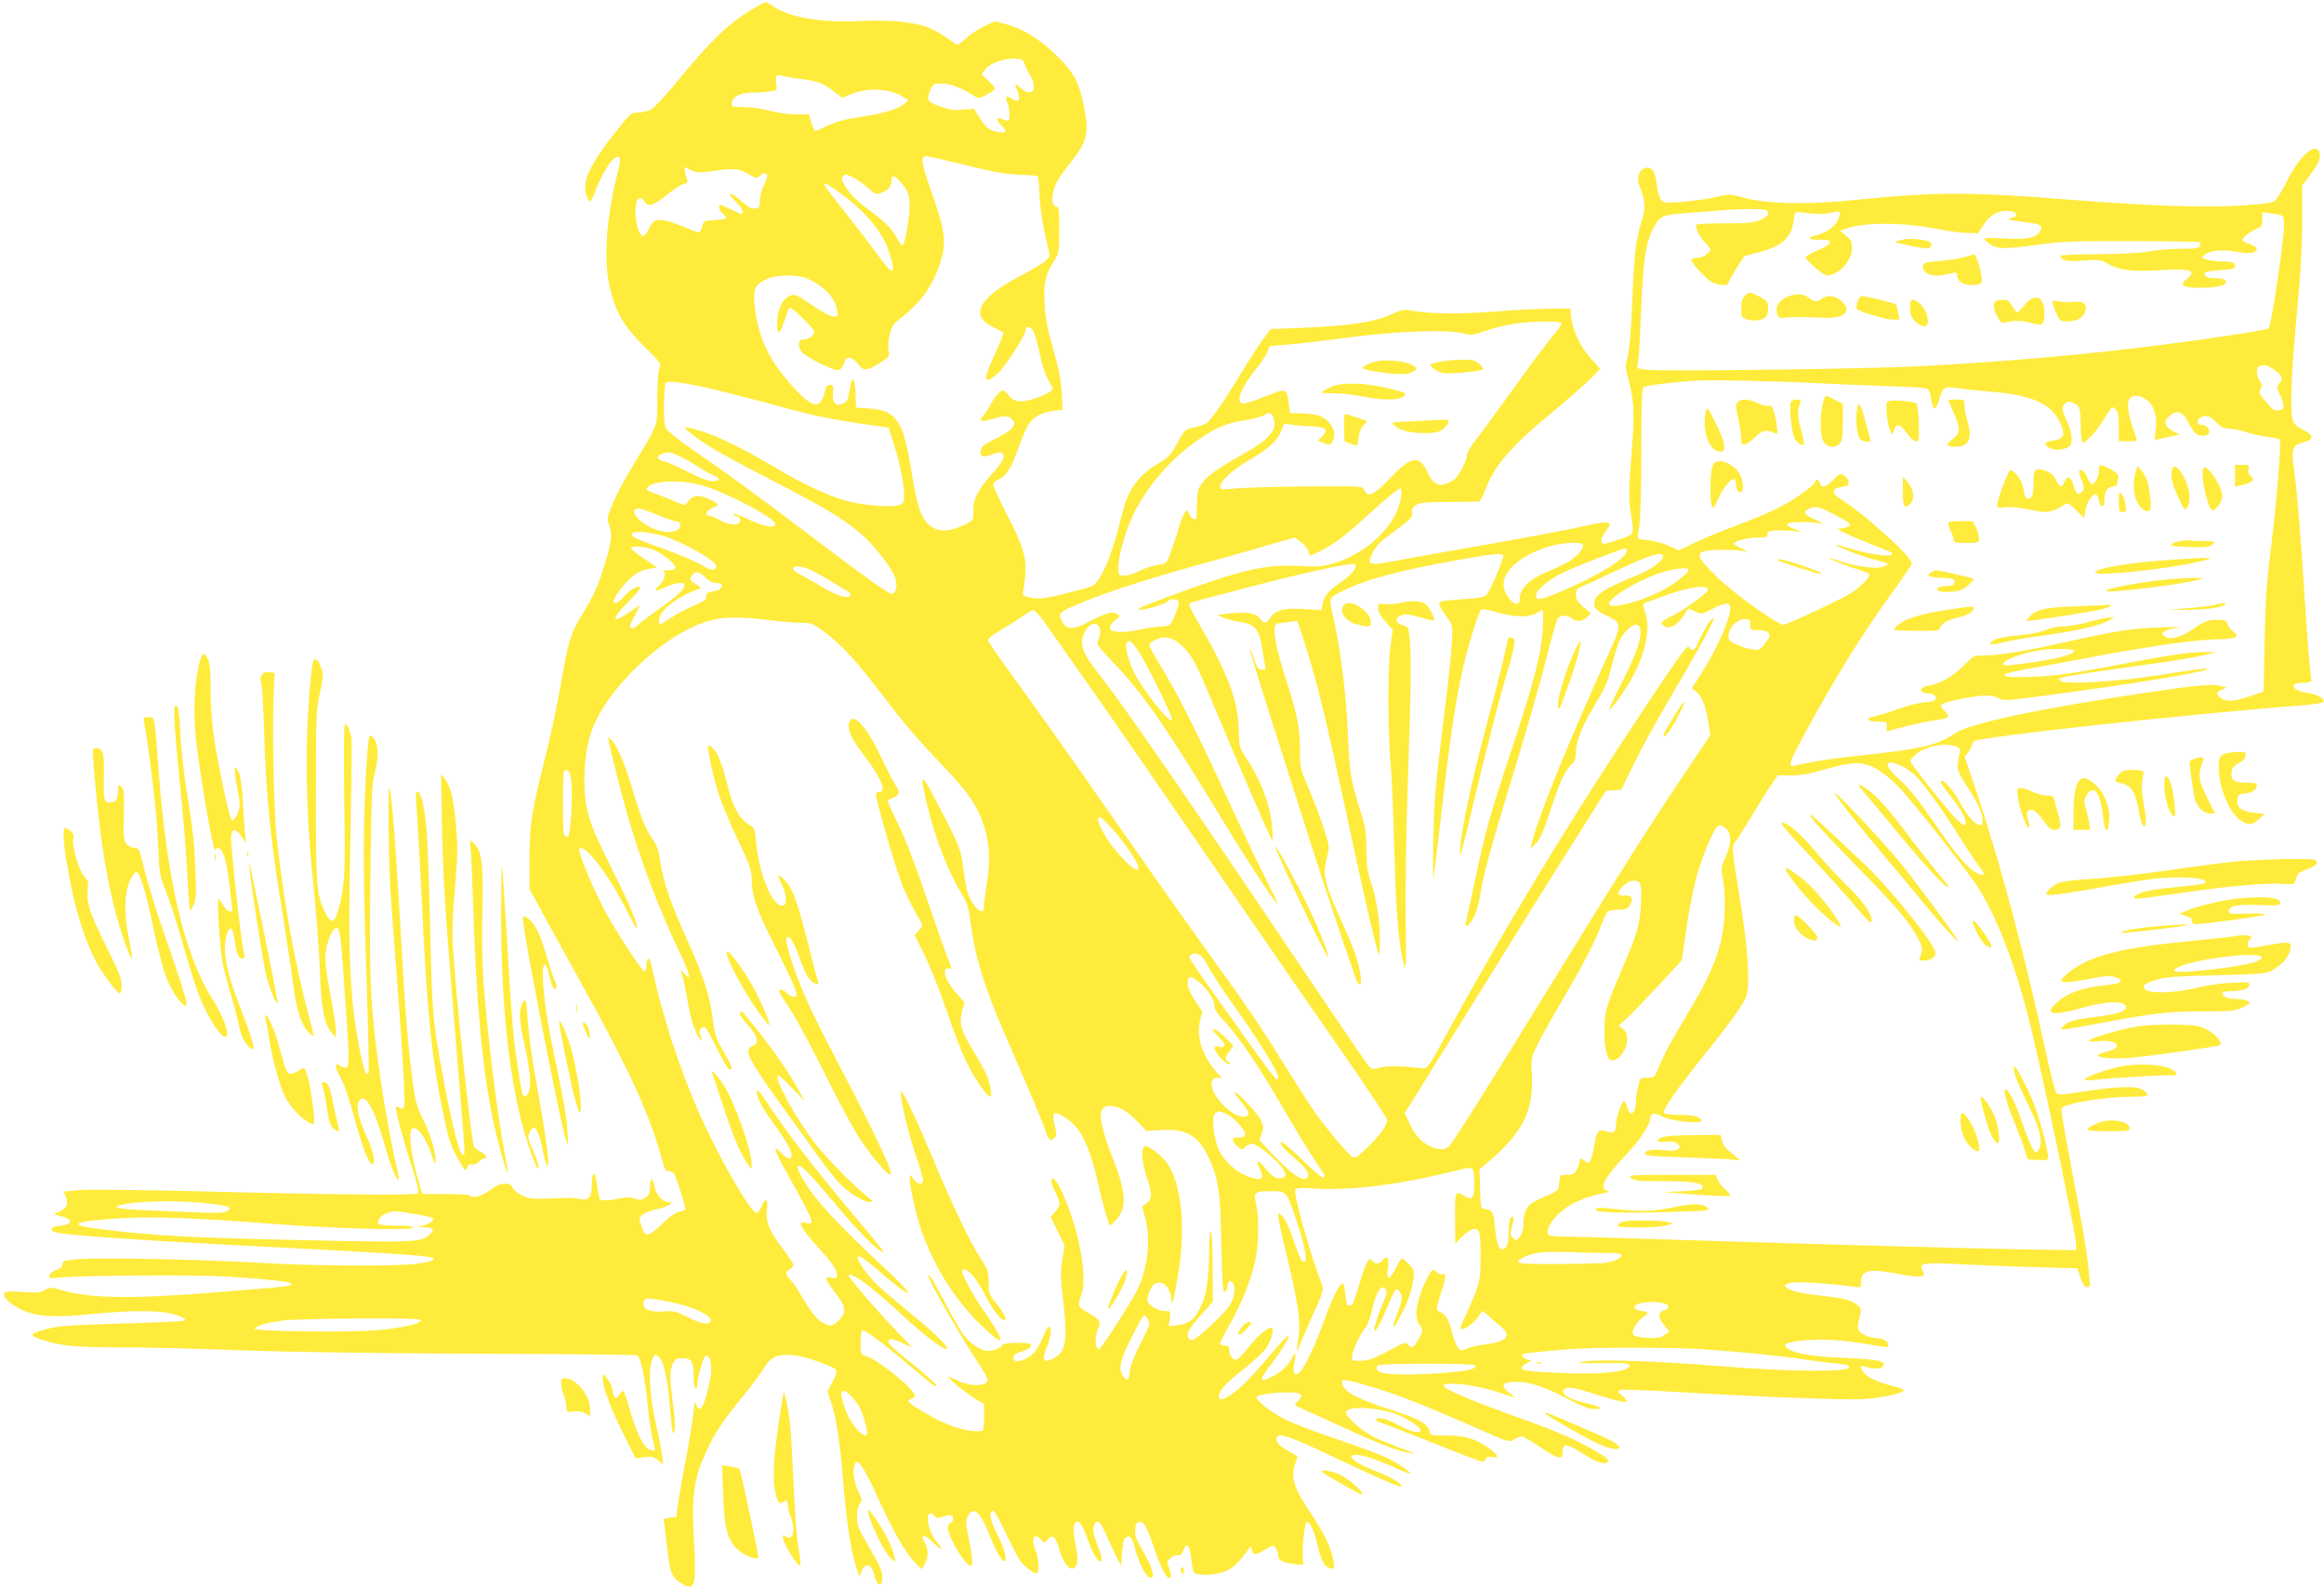 <?xml version="1.0" standalone="no"?>
<!DOCTYPE svg PUBLIC "-//W3C//DTD SVG 20010904//EN"
 "http://www.w3.org/TR/2001/REC-SVG-20010904/DTD/svg10.dtd">
<svg version="1.0" xmlns="http://www.w3.org/2000/svg"
 width="1280pt" height="874pt" viewBox="0 0 1280 874"
 preserveAspectRatio="xMidYMid meet">
<g transform="translate(0,874) scale(0.1,-0.1)"
fill="#ffeb3b" stroke="none">
<path d="M4165 8702 c-135 -75 -248 -181 -428 -402 -65 -80 -133 -153 -150
-162 -17 -10 -50 -18 -72 -18 -39 0 -43 -4 -123 -105 -144 -181 -187 -274
-162 -350 6 -19 15 -35 19 -35 5 0 16 21 26 48 47 125 112 219 136 195 7 -7 4
-35 -11 -91 -62 -245 -77 -477 -40 -631 32 -132 78 -211 188 -319 92 -91 94
-93 83 -124 -6 -17 -11 -91 -11 -165 0 -155 7 -135 -127 -355 -48 -79 -101
-178 -119 -222 -31 -77 -32 -79 -17 -123 18 -53 12 -93 -43 -263 -24 -74 -52
-135 -98 -208 -74 -120 -84 -151 -130 -417 -19 -110 -58 -288 -85 -395 -73
-287 -84 -359 -85 -550 l0 -166 49 -89 c26 -50 125 -229 220 -400 278 -500
394 -752 460 -997 15 -58 21 -68 40 -68 13 0 26 -8 30 -17 25 -61 64 -187 60
-193 -3 -4 -19 -10 -36 -14 -19 -4 -52 -27 -86 -60 -54 -55 -89 -75 -102 -59
-4 4 -13 26 -20 47 -13 37 -12 41 8 57 12 10 46 23 75 29 29 6 62 17 72 25 18
14 18 14 -4 15 -32 0 -69 41 -77 84 -10 53 -25 54 -25 2 0 -37 -4 -48 -25 -62
-20 -13 -30 -14 -58 -5 -24 8 -47 9 -78 2 -24 -6 -61 -11 -81 -11 -41 0 -36
-10 -53 105 -10 59 -25 51 -25 -14 0 -75 -16 -95 -68 -84 -21 4 -48 7 -62 6
-209 -8 -214 -8 -259 16 -24 12 -46 31 -48 42 -8 29 -73 26 -110 -5 -51 -42
-106 -59 -126 -39 -4 3 -64 7 -134 7 l-128 1 -32 115 c-31 113 -43 233 -24
244 29 18 79 -51 111 -152 15 -47 18 -52 19 -27 2 51 -27 145 -69 230 -32 65
-42 100 -55 190 -23 170 -43 394 -59 695 -34 595 -59 926 -71 939 -9 8 -5
-376 5 -555 6 -99 22 -314 35 -479 30 -377 49 -700 41 -720 -4 -13 -10 -14
-26 -5 -11 6 -20 7 -20 3 1 -31 36 -164 80 -302 37 -114 49 -166 42 -173 -12
-12 -462 -8 -1277 13 -275 6 -539 9 -587 5 l-87 -8 10 -25 c17 -44 11 -62 -28
-82 l-38 -19 30 -7 c77 -16 83 -48 10 -55 -35 -4 -50 -9 -50 -20 0 -10 15 -17
50 -22 123 -16 458 -39 915 -63 804 -40 1093 -58 1129 -71 30 -10 -8 -25 -90
-34 -124 -15 -558 -12 -849 5 -316 19 -873 30 -1001 21 -87 -7 -95 -9 -95 -28
1 -14 -9 -23 -34 -32 -20 -6 -36 -19 -38 -29 -3 -17 2 -18 50 -13 122 12 751
17 923 6 227 -14 346 -27 358 -39 13 -13 -7 -16 -387 -46 -486 -40 -725 -37
-884 12 -50 15 -56 15 -84 -1 -25 -16 -43 -17 -123 -11 -65 5 -95 3 -100 -5
-13 -21 24 -58 89 -90 85 -42 182 -48 400 -26 195 20 352 20 429 2 63 -15 91
-32 66 -40 -8 -3 -162 -10 -344 -15 -270 -8 -343 -13 -403 -29 -102 -27 -107
-36 -30 -61 103 -33 180 -41 428 -41 129 0 426 -7 660 -16 268 -10 749 -17
1302 -19 482 -1 881 -6 887 -9 20 -13 42 -112 57 -261 8 -82 21 -174 30 -204
8 -29 13 -56 10 -59 -3 -3 -17 0 -31 6 -32 15 -68 88 -104 212 -16 56 -33 105
-36 108 -4 4 -14 -3 -22 -16 -22 -32 -32 -27 -39 19 -4 23 -17 53 -30 68 l-23
26 -1 -26 c0 -49 42 -162 112 -302 l69 -139 47 7 c40 5 52 3 76 -16 l29 -23
-7 55 c-4 30 -21 113 -37 185 -31 140 -38 274 -18 333 13 36 20 38 42 13 25
-27 45 -123 57 -272 6 -74 13 -136 15 -139 14 -13 16 44 5 128 -22 171 -23
204 -7 244 15 34 19 37 56 37 50 0 61 -17 61 -99 0 -33 5 -63 10 -66 6 -3 10
4 10 17 1 47 36 163 50 163 24 0 34 -60 23 -123 -28 -150 -60 -209 -79 -145
-6 22 -9 12 -15 -51 -5 -44 -24 -161 -43 -260 -19 -100 -38 -210 -43 -246 l-8
-65 -37 -3 c-23 -2 -35 -8 -33 -15 3 -7 11 -72 19 -145 16 -144 26 -170 79
-202 75 -46 83 -19 69 240 -14 250 -1 338 72 495 47 100 82 152 204 303 46 57
97 126 113 152 36 59 75 75 158 67 66 -6 231 -64 238 -84 3 -8 -7 -37 -22 -64
l-27 -51 21 -66 c26 -77 46 -207 61 -387 21 -257 45 -423 77 -519 l16 -49 13
32 c21 49 55 38 70 -24 14 -62 44 -69 44 -11 0 34 -15 67 -93 201 -39 66 -47
88 -47 130 0 29 6 60 15 72 14 20 14 26 -4 62 -24 47 -36 110 -27 146 15 58
44 17 146 -205 79 -172 145 -283 198 -334 l30 -28 16 30 c20 38 20 79 1 112
-30 53 -4 55 45 5 44 -45 61 -46 22 0 -43 48 -68 144 -41 160 6 4 16 -1 24
-11 12 -17 17 -17 49 -6 20 7 40 10 46 7 15 -9 12 -35 -5 -41 -8 -4 -15 -16
-15 -28 0 -30 52 -132 91 -179 48 -59 55 -32 28 103 -19 88 -21 114 -11 135
31 67 72 32 127 -110 35 -88 69 -144 81 -132 11 10 -6 73 -32 123 -50 97 -62
154 -32 154 5 0 36 -57 69 -126 33 -70 69 -138 80 -152 26 -33 80 -73 90 -66
14 8 10 82 -6 121 -29 70 -11 108 30 63 17 -19 18 -19 35 2 26 32 45 17 64
-54 27 -95 75 -137 96 -83 7 17 5 50 -6 107 -17 87 -13 128 12 128 15 0 33
-34 68 -132 20 -55 51 -97 62 -85 5 4 0 29 -9 55 -35 90 -40 110 -33 136 10
41 35 31 57 -21 12 -27 37 -82 57 -123 l37 -75 5 74 c4 56 9 77 23 85 22 14
32 1 52 -74 22 -78 57 -144 79 -148 31 -6 14 58 -39 146 -37 63 -45 84 -43
117 2 29 8 41 21 43 27 5 42 -21 82 -138 36 -108 67 -170 85 -170 13 0 13 16
-2 58 -12 31 -11 35 11 53 13 11 31 17 40 14 12 -3 20 4 28 26 19 50 37 31 44
-45 3 -36 11 -72 17 -78 18 -18 125 -12 174 10 39 17 71 47 120 114 l17 23 7
-22 c8 -29 17 -29 72 3 43 26 46 26 59 8 7 -10 13 -28 13 -41 0 -27 20 -37 94
-47 47 -7 48 -7 43 16 -9 39 7 211 20 215 17 6 40 -44 59 -123 19 -84 38 -121
65 -129 30 -10 32 -3 19 59 -13 62 -50 137 -120 241 -93 138 -112 199 -87 272
l14 42 -56 33 c-38 22 -57 40 -59 56 -8 52 45 36 343 -106 219 -104 336 -154
342 -148 12 11 -51 50 -135 82 -52 21 -106 47 -121 60 -24 21 -24 23 -8 30 26
10 120 -18 223 -66 48 -22 89 -38 91 -36 7 7 -59 53 -124 85 -34 18 -162 66
-285 107 -123 41 -252 91 -288 111 -77 42 -150 99 -150 118 0 22 221 38 242
17 9 -9 7 -17 -12 -37 -22 -23 -22 -25 -4 -31 10 -4 115 -52 233 -106 213 -99
326 -142 398 -153 22 -3 -3 9 -57 28 -52 19 -124 48 -159 66 -64 33 -155 115
-148 135 12 37 198 25 296 -20 68 -31 123 -72 115 -85 -9 -16 -63 0 -130 37
-59 33 -114 44 -114 24 0 -5 5 -10 11 -10 6 0 134 -50 285 -110 152 -61 281
-110 289 -110 7 0 16 7 19 16 4 12 14 14 36 9 41 -9 32 13 -23 52 -71 50 -131
68 -230 67 -83 0 -88 1 -93 23 -11 44 -60 71 -222 122 -160 51 -246 95 -257
132 -4 11 -4 23 0 27 12 12 216 -48 370 -108 83 -32 239 -98 348 -146 197 -87
198 -88 227 -71 15 9 34 17 42 17 7 0 53 -27 102 -60 90 -62 120 -70 122 -35
2 41 4 45 24 45 11 0 51 -20 88 -45 71 -47 125 -65 137 -45 9 14 -8 26 -110
83 -95 52 -216 102 -455 187 -193 69 -340 133 -340 149 0 15 84 14 172 -3 63
-12 104 -24 213 -61 11 -4 3 5 -17 20 -59 44 -48 65 36 65 70 0 153 -27 273
-90 88 -46 124 -60 156 -60 55 1 32 14 -58 35 -99 23 -147 63 -96 80 24 7 48
2 183 -41 102 -32 148 -41 148 -29 0 3 -12 17 -27 30 -25 21 -26 24 -10 30 9
4 135 0 280 -9 470 -28 970 -48 1062 -41 91 6 202 29 219 45 5 5 -11 14 -35
20 -92 24 -141 43 -169 67 -32 27 -41 60 -14 49 41 -16 90 -17 102 -3 26 31
-12 40 -211 49 -189 9 -272 23 -312 52 -33 24 -7 36 100 45 102 9 210 1 355
-24 104 -18 100 -18 100 0 0 16 -30 35 -57 35 -39 0 -93 22 -104 41 -8 15 -7
34 2 71 13 49 13 51 -13 73 -30 26 -82 38 -229 53 -156 17 -228 63 -108 70 49
3 208 -9 317 -24 41 -6 42 -6 42 23 0 69 42 79 201 48 107 -20 153 -20 145 0
-3 8 -9 21 -12 29 -12 29 28 34 206 24 96 -5 282 -12 413 -16 l239 -7 16 -50
c11 -33 23 -51 36 -53 18 -4 19 1 12 74 -9 104 -35 258 -102 608 -30 158 -53
294 -50 301 10 27 237 65 387 65 94 0 107 8 62 37 -36 24 -134 21 -319 -7
-124 -20 -147 -21 -158 -9 -7 8 -34 113 -60 234 -110 511 -251 1041 -380 1424
l-65 194 20 25 c10 14 19 30 19 37 0 7 6 17 13 23 29 24 1222 154 1814 198 50
4 97 11 105 16 22 14 -24 44 -80 52 -90 12 -111 56 -26 56 28 0 44 4 44 13 0
6 -4 50 -10 97 -5 47 -16 198 -25 335 -22 351 -44 620 -60 728 -17 115 -9 138
53 151 52 12 57 38 10 62 -75 38 -78 45 -78 178 0 115 11 264 45 631 8 88 15
246 15 352 l0 191 44 59 c48 65 60 93 51 123 -19 60 -108 -16 -175 -149 -26
-53 -57 -104 -67 -114 -16 -14 -53 -20 -188 -29 -189 -13 -503 -3 -940 32
-561 44 -748 44 -1185 -1 -261 -27 -481 -23 -609 11 -83 22 -86 22 -155 6 -38
-10 -119 -21 -180 -27 -105 -8 -112 -8 -128 11 -9 12 -19 48 -23 85 -9 77 -31
105 -70 87 -31 -14 -42 -56 -25 -96 32 -79 35 -122 12 -193 -33 -104 -41 -178
-52 -443 -6 -160 -15 -265 -25 -302 -14 -53 -14 -62 4 -128 32 -114 35 -191
16 -423 -14 -180 -15 -229 -5 -299 21 -140 26 -128 -64 -159 -44 -16 -83 -26
-88 -23 -15 9 -8 36 16 69 45 58 26 61 -150 21 -88 -19 -305 -60 -484 -91
-179 -31 -398 -70 -488 -87 -190 -36 -197 -35 -161 39 17 35 42 61 89 95 119
87 132 99 127 125 -3 18 2 29 21 41 22 14 53 17 182 18 85 0 160 1 166 2 6 1
21 28 33 60 50 137 139 241 371 432 85 71 179 153 209 183 l54 56 -48 53 c-59
65 -100 150 -110 223 l-6 55 -109 0 c-59 0 -199 -7 -311 -16 -198 -15 -356
-13 -458 6 -36 6 -52 4 -95 -16 -107 -49 -233 -68 -514 -80 l-163 -6 -43 -57
c-23 -31 -79 -117 -124 -192 -83 -139 -155 -243 -185 -268 -9 -7 -40 -18 -69
-25 -52 -11 -54 -12 -93 -85 -36 -66 -47 -79 -105 -113 -115 -68 -170 -148
-205 -298 -48 -205 -115 -360 -163 -379 -40 -15 -210 -58 -260 -65 -24 -4 -61
-2 -84 4 -35 10 -39 14 -33 33 4 12 9 54 12 93 7 96 -11 155 -103 334 -41 80
-74 153 -74 162 0 8 14 21 31 28 41 17 71 66 109 175 18 50 41 104 51 122 27
44 77 73 140 80 l52 6 -6 96 c-4 70 -16 135 -47 241 -30 107 -43 171 -47 242
-7 113 4 165 50 236 29 46 30 51 31 175 1 94 -2 127 -11 127 -24 0 -34 38 -22
83 13 52 33 85 104 173 72 90 90 146 75 240 -29 183 -58 242 -174 351 -86 82
-174 135 -262 159 l-65 17 -61 -29 c-33 -16 -79 -47 -101 -68 -27 -26 -44 -36
-52 -30 -124 91 -172 110 -312 125 -55 5 -154 7 -223 3 -205 -10 -379 19 -472
81 -21 14 -39 25 -40 25 -2 0 -25 -13 -53 -28z m1480 -318 c6 -16 18 -43 29
-59 10 -15 19 -42 20 -59 1 -42 -30 -46 -73 -11 -35 31 -36 30 -17 -17 20 -47
7 -66 -28 -43 -33 22 -43 14 -28 -20 13 -27 16 -88 6 -98 -3 -3 -17 -1 -30 5
-36 17 -41 2 -11 -30 37 -38 34 -46 -14 -39 -47 6 -69 23 -107 84 l-27 44 -60
-5 c-47 -5 -74 -1 -125 17 -72 24 -79 36 -56 91 14 34 17 36 64 36 47 0 110
-25 180 -70 20 -14 26 -13 67 9 25 13 45 28 45 34 0 5 -17 25 -37 43 l-37 34
20 27 c26 35 104 63 164 60 41 -2 46 -5 55 -33z m-1255 -76 c112 -14 140 -24
197 -67 l52 -40 43 18 c91 40 213 35 288 -10 l34 -21 -22 -19 c-39 -31 -122
-56 -242 -73 -82 -12 -132 -25 -176 -46 -34 -17 -67 -30 -73 -30 -6 0 -16 20
-23 45 l-12 45 -71 0 c-38 0 -104 9 -145 20 -41 11 -105 20 -142 20 -60 0 -68
2 -68 19 0 36 46 61 114 61 33 0 78 3 99 7 38 6 39 7 32 40 -7 40 1 57 24 48
9 -4 50 -12 91 -17z m887 -467 c198 -50 263 -61 357 -64 41 -1 78 -5 82 -9 3
-4 8 -49 9 -100 2 -56 14 -142 30 -216 l28 -123 -23 -24 c-12 -13 -77 -52
-144 -87 -224 -116 -277 -216 -149 -278 29 -14 55 -29 59 -32 3 -4 -17 -56
-45 -115 -70 -149 -66 -179 15 -109 40 35 154 212 154 241 0 25 29 17 44 -12
7 -16 21 -66 31 -113 16 -81 39 -143 67 -183 16 -23 -2 -38 -79 -67 -80 -30
-127 -27 -155 10 -12 17 -27 30 -33 30 -16 0 -49 -38 -70 -80 -10 -19 -27 -45
-38 -57 -28 -31 -15 -40 36 -24 79 24 101 24 121 2 17 -19 18 -22 2 -46 -9
-14 -51 -42 -94 -62 -60 -30 -78 -43 -80 -62 -6 -37 10 -43 61 -24 34 13 50
14 58 6 18 -18 3 -46 -63 -119 -74 -84 -100 -137 -97 -200 3 -50 0 -54 -76
-86 -110 -47 -190 -8 -225 111 -11 36 -29 124 -40 196 -44 277 -82 334 -228
345 l-77 5 -3 78 c-2 42 -7 77 -12 77 -10 0 -14 -14 -25 -83 -4 -28 -13 -41
-31 -49 -41 -19 -60 0 -56 56 3 41 2 46 -17 46 -14 0 -22 -8 -26 -27 -25 -120
-72 -107 -211 55 -107 125 -164 257 -178 413 -8 88 2 111 60 139 58 29 168 31
229 6 94 -39 159 -110 167 -181 3 -27 0 -30 -24 -28 -16 1 -68 30 -118 64 -87
60 -90 61 -121 49 -41 -17 -68 -77 -69 -147 0 -82 17 -68 50 39 6 21 15 40 20
43 9 6 123 -103 133 -128 8 -20 -27 -47 -60 -47 -28 0 -31 -34 -8 -67 19 -27
177 -106 201 -101 17 3 28 18 38 51 8 27 43 20 68 -13 32 -44 49 -45 117 -3
56 35 61 40 56 68 -9 54 10 137 36 158 137 107 196 184 241 311 45 129 38 186
-51 436 -46 131 -51 170 -21 170 10 0 90 -18 177 -39z m-1464 -41 c24 -11 42
-12 111 -2 118 17 142 15 196 -15 48 -27 49 -27 70 -8 15 13 23 16 31 8 9 -9
5 -25 -12 -60 -13 -26 -24 -66 -24 -88 0 -36 -3 -40 -27 -43 -20 -2 -38 7 -71
37 -38 35 -67 51 -67 37 0 -2 16 -20 35 -39 19 -19 35 -42 35 -51 0 -21 -2
-20 -60 9 -27 14 -54 25 -60 25 -17 0 -11 -26 10 -45 11 -10 20 -22 20 -26 0
-4 -28 -9 -62 -11 -60 -3 -62 -4 -70 -35 -5 -18 -13 -33 -19 -33 -6 0 -49 16
-96 36 -57 23 -98 34 -122 32 -31 -3 -38 -8 -56 -45 -11 -24 -25 -43 -31 -43
-31 0 -56 121 -38 188 8 27 30 29 44 2 17 -32 49 -23 119 34 37 30 79 58 94
61 21 6 27 12 22 24 -13 32 -18 74 -9 70 5 -3 22 -11 37 -19z m880 -34 c18 -7
54 -32 80 -55 54 -46 57 -47 96 -26 30 15 41 33 41 66 0 35 33 15 74 -45 21
-32 26 -50 26 -102 0 -59 -24 -201 -36 -213 -6 -6 -15 5 -54 70 -14 23 -58 65
-100 97 -102 75 -128 100 -161 151 -22 34 -26 48 -18 58 14 16 12 16 52 -1z
m-77 -81 c152 -109 247 -223 284 -342 38 -124 19 -125 -70 -1 -36 50 -116 154
-177 231 -141 176 -146 189 -37 112z m5108 -101 c29 -11 17 -35 -26 -54 -37
-17 -67 -20 -200 -20 -102 0 -158 -4 -158 -10 0 -23 29 -76 54 -99 14 -14 26
-28 26 -33 0 -19 -42 -48 -69 -48 -17 0 -32 -4 -35 -9 -8 -12 80 -108 115
-126 34 -18 89 -20 89 -3 0 6 19 41 42 77 23 36 43 67 43 68 1 2 37 12 80 23
129 33 182 81 194 174 5 43 9 51 26 48 81 -11 146 -13 179 -4 49 14 57 9 44
-28 -13 -39 -59 -77 -111 -91 -67 -19 -66 -29 2 -29 53 0 62 -3 59 -17 -2 -10
-29 -27 -68 -42 -36 -15 -65 -32 -65 -38 0 -7 24 -33 54 -58 44 -38 59 -45 80
-40 64 15 121 85 121 149 0 34 -5 45 -32 68 l-33 27 28 10 c99 38 309 38 502
1 61 -12 137 -23 170 -23 l60 -2 30 47 c36 56 79 80 138 76 48 -3 59 -28 17
-38 -25 -7 -25 -7 5 -13 17 -3 56 -9 87 -13 68 -7 84 -21 62 -52 -23 -33 -77
-43 -196 -35 -60 3 -108 3 -108 0 0 -17 48 -47 84 -52 23 -4 109 3 201 16 144
20 197 22 528 21 203 0 371 -3 374 -6 3 -3 3 -12 0 -21 -5 -12 -25 -15 -104
-15 -54 0 -134 -7 -178 -15 -52 -9 -151 -14 -282 -15 -112 0 -203 -4 -203 -9
0 -26 32 -33 124 -26 90 6 97 5 138 -19 59 -34 142 -44 285 -34 127 9 173 4
173 -17 0 -7 -12 -22 -27 -33 -43 -31 -19 -47 70 -47 92 1 147 12 147 30 0 17
-24 25 -68 23 -34 -1 -58 14 -48 30 3 5 39 12 81 14 81 5 91 9 82 33 -5 11
-21 15 -66 15 -33 0 -72 5 -88 11 l-28 11 24 19 c27 22 104 26 190 9 83 -16
126 21 53 45 -17 6 -34 14 -38 18 -11 11 22 42 66 62 37 17 40 21 40 57 l0 39
48 -6 c72 -10 72 -10 72 -63 0 -84 -70 -555 -84 -570 -9 -9 -263 -49 -556 -87
-425 -55 -830 -92 -1345 -121 -295 -16 -1451 -31 -1529 -20 l-49 8 7 51 c4 29
11 159 16 289 10 254 24 347 63 424 40 79 43 80 217 93 85 6 171 13 190 15 67
6 198 6 214 0z m-1124 -626 c0 -7 -25 -42 -56 -78 -30 -36 -124 -162 -208
-280 -85 -118 -177 -244 -205 -279 -28 -35 -51 -73 -51 -85 0 -32 -47 -122
-73 -139 -69 -45 -111 -34 -142 38 -46 102 -91 96 -210 -30 -86 -91 -122 -108
-141 -64 -10 22 -12 22 -318 20 -170 -1 -343 -6 -385 -11 -41 -4 -79 -6 -83
-4 -33 21 39 94 163 167 104 61 150 105 169 162 10 31 15 36 34 30 11 -4 63
-10 114 -12 101 -5 112 -15 72 -58 l-21 -22 32 -13 c28 -12 33 -12 45 5 35 47
-4 123 -73 146 -20 6 -63 12 -97 13 l-61 1 -7 54 c-8 73 -18 80 -76 58 -147
-57 -177 -66 -188 -56 -24 20 13 101 85 188 22 25 47 64 58 86 l18 40 95 7
c52 4 205 22 340 40 269 35 557 45 634 21 34 -11 47 -9 126 17 100 34 185 47
318 49 68 1 92 -2 92 -11z m3920 -250 c49 -34 58 -53 35 -78 -18 -20 -18 -21
5 -69 26 -57 22 -81 -15 -81 -25 0 -34 8 -81 67 -21 27 -23 35 -13 51 10 16 9
24 -4 43 -20 28 -22 75 -4 82 25 11 45 6 77 -15z m-2520 -78 c91 -5 265 -12
388 -16 162 -5 225 -10 233 -20 6 -7 14 -34 17 -59 4 -25 12 -46 17 -46 6 0
17 22 25 50 22 72 25 74 111 62 41 -5 110 -13 154 -16 240 -18 349 -64 400
-169 33 -68 24 -93 -36 -102 -50 -8 -56 -19 -24 -40 26 -17 87 -13 113 8 20
17 14 79 -13 136 -14 30 -25 62 -25 72 0 25 25 43 49 35 44 -13 51 -32 51
-125 0 -57 4 -91 12 -96 12 -8 72 57 110 119 13 21 30 48 39 59 14 19 16 19
32 3 13 -13 17 -35 17 -96 l0 -79 50 0 c28 0 50 1 50 3 0 2 -11 37 -25 77 -27
80 -32 139 -13 158 21 21 66 14 98 -15 37 -34 52 -88 43 -162 l-6 -54 29 6
c16 3 47 10 69 15 l40 8 -32 17 c-50 27 -59 52 -29 82 41 41 77 32 108 -29 11
-22 27 -49 36 -58 19 -22 70 -24 78 -3 8 20 -13 45 -37 45 -27 0 -35 21 -14
37 30 21 55 15 91 -22 25 -27 41 -35 67 -35 20 0 64 -9 99 -20 34 -11 89 -23
121 -27 32 -3 60 -10 63 -15 10 -15 -16 -335 -47 -588 -25 -197 -32 -299 -36
-522 l-6 -277 -76 -26 c-88 -29 -127 -31 -159 -9 -29 20 -28 32 6 46 l27 11
-25 7 c-51 16 -128 9 -454 -40 -578 -87 -942 -165 -1023 -221 -92 -63 -180
-84 -511 -119 -165 -18 -267 -33 -369 -57 -37 -9 -29 18 48 160 173 320 330
573 493 797 58 80 106 151 106 158 0 37 -278 286 -399 358 -17 10 -31 26 -31
36 0 16 11 22 65 30 24 4 22 36 -3 56 -24 18 -31 15 -68 -23 -37 -39 -63 -45
-71 -15 -6 23 -19 26 -26 6 -9 -24 -119 -102 -202 -143 -44 -23 -143 -64 -220
-93 -77 -28 -183 -72 -235 -96 l-94 -45 -57 26 c-32 14 -81 27 -109 30 -29 2
-55 6 -58 9 -3 3 0 37 7 75 7 43 11 201 11 409 0 260 3 342 13 350 12 10 171
29 297 36 87 5 446 -3 650 -14z m-6105 -26 c61 -13 200 -49 310 -78 307 -84
354 -93 640 -134 l49 -7 29 -90 c33 -103 56 -221 57 -283 0 -37 -3 -44 -27
-53 -39 -15 -192 -4 -289 22 -95 25 -240 92 -394 184 -172 102 -305 168 -403
199 -49 16 -90 26 -93 23 -8 -7 72 -68 156 -119 41 -26 192 -106 335 -180 366
-189 469 -259 579 -396 75 -94 100 -143 92 -187 -5 -25 -12 -35 -25 -35 -18 0
-161 102 -461 330 -286 217 -465 347 -617 451 -83 56 -154 112 -163 127 -11
20 -14 55 -13 135 1 59 5 112 9 118 8 14 85 5 229 -27z m3119 -166 c23 -64
-22 -118 -164 -197 -139 -78 -195 -117 -227 -159 -28 -38 -28 -36 -33 -189 0
-23 -27 -13 -39 14 -12 26 -14 27 -26 10 -7 -10 -25 -57 -39 -105 -15 -48 -35
-107 -44 -132 -17 -43 -20 -45 -69 -52 -28 -4 -72 -19 -99 -33 -26 -14 -62
-25 -80 -25 -34 0 -34 0 -34 49 0 64 42 206 86 295 72 144 184 277 317 377
114 86 184 118 290 134 49 8 99 21 110 29 28 19 40 15 51 -16z m-3266 -213
c29 -13 72 -38 97 -55 25 -17 61 -38 80 -46 45 -18 45 -34 -1 -34 -23 0 -70
18 -134 51 -55 28 -114 54 -131 58 -40 8 -48 28 -17 40 35 15 49 13 106 -14z
m108 -155 c126 -32 414 -182 414 -216 0 -26 -64 -15 -148 26 -45 21 -82 35
-82 30 0 -5 9 -12 21 -15 12 -4 19 -14 17 -23 -5 -28 -61 -27 -111 2 -24 14
-52 26 -61 26 -30 0 -13 32 23 45 38 12 31 23 -32 50 -51 21 -74 19 -102 -11
l-25 -27 -87 36 c-49 19 -96 38 -106 41 -29 9 -15 30 29 43 60 18 163 15 250
-7z m3861 -65 c-22 -156 -184 -313 -382 -371 -49 -14 -83 -16 -185 -11 -188 9
-312 -20 -717 -170 -130 -47 -178 -69 -159 -71 29 -4 152 34 161 49 9 14 52
11 58 -4 4 -12 -26 -93 -46 -125 -5 -6 -27 -12 -50 -12 -23 -1 -71 -7 -107
-15 -149 -33 -219 -11 -151 46 33 27 33 27 12 39 -27 14 -62 3 -158 -46 -85
-45 -121 -43 -145 6 -21 45 -19 46 107 100 138 58 347 126 630 205 132 36 309
86 393 111 l153 44 35 -26 c19 -15 37 -37 40 -50 3 -13 8 -24 10 -24 3 0 31
13 63 29 73 37 131 81 251 191 113 102 171 150 184 150 5 0 6 -20 3 -45z
m2380 -95 c43 -22 82 -45 88 -51 14 -14 -12 -29 -50 -29 -24 0 -12 -9 60 -41
49 -22 122 -51 162 -66 41 -14 70 -30 66 -36 -9 -15 -128 0 -218 28 -44 13
-84 25 -90 24 -22 0 135 -62 204 -80 41 -10 76 -21 79 -24 3 -2 -8 -10 -24
-16 -36 -14 -157 1 -240 31 -32 11 -59 18 -61 16 -4 -3 112 -48 172 -66 22 -7
44 -16 49 -21 12 -11 -33 -60 -92 -101 -47 -32 -357 -178 -380 -178 -33 0
-281 178 -369 266 -102 100 -114 128 -62 139 38 9 169 9 212 0 29 -5 28 -4
-10 14 -24 11 -43 23 -43 26 0 15 75 35 129 35 49 0 59 3 55 15 -8 21 35 29
120 22 l71 -5 -43 15 c-24 8 -41 20 -39 27 4 13 121 15 177 4 28 -6 24 -2 -22
20 -63 29 -71 43 -35 60 36 17 52 14 134 -28z m-6477 -5 c45 -19 91 -35 101
-35 28 0 36 -30 14 -46 -31 -23 -96 -17 -155 14 -80 40 -116 102 -60 102 10 0
55 -16 100 -35z m80 -133 c119 -50 245 -126 245 -148 0 -29 -29 -28 -81 4 -27
17 -94 46 -149 67 -220 80 -235 87 -235 102 0 27 131 12 220 -25z m5020 -36
c0 -25 -51 -76 -99 -100 -25 -13 -75 -36 -110 -50 -89 -36 -141 -89 -141 -145
0 -47 -46 -28 -77 33 -46 88 45 191 219 250 85 30 208 36 208 12z m-5117 -25
c51 -22 117 -77 117 -97 0 -9 -12 -14 -37 -14 -28 0 -34 -3 -26 -11 13 -13 -4
-56 -31 -78 -32 -27 -14 -29 37 -6 59 28 107 33 107 11 0 -22 -51 -68 -153
-139 -51 -36 -99 -72 -106 -81 -16 -19 -41 -21 -41 -4 0 6 14 36 31 66 16 30
26 51 21 48 -5 -3 -33 -21 -61 -41 -29 -19 -57 -35 -62 -35 -23 0 -3 30 63 97
40 40 69 75 65 79 -12 12 -62 -16 -90 -51 -23 -29 -57 -47 -57 -31 0 36 83
136 133 162 16 9 46 18 68 22 l39 7 -74 49 c-41 28 -73 53 -70 58 9 15 82 8
127 -11z m5357 -6 c0 -37 -155 -134 -343 -214 -129 -56 -157 -62 -157 -31 0
30 64 84 146 125 66 33 326 134 347 135 4 0 7 -7 7 -15z m-680 -26 c0 -22 -73
-195 -91 -213 -14 -15 -38 -20 -132 -26 -63 -4 -119 -10 -125 -14 -13 -8 -1
-34 45 -96 24 -34 25 -39 19 -135 -3 -55 -19 -210 -36 -345 -55 -441 -61 -502
-65 -730 -3 -124 -3 -220 0 -215 2 6 18 132 35 280 59 525 93 745 145 946 29
114 70 238 83 251 6 6 38 1 83 -13 92 -28 185 -31 222 -6 14 9 29 17 33 17 4
0 4 -46 1 -102 -8 -141 -47 -291 -177 -683 -117 -354 -138 -429 -199 -715 -21
-102 -42 -197 -46 -212 -11 -42 11 -34 39 15 17 28 31 80 45 162 12 75 56 239
115 433 142 466 201 671 251 867 24 97 49 183 56 191 15 18 50 18 75 -1 27
-21 61 -18 85 6 l22 22 -42 34 c-33 28 -41 41 -41 68 0 28 5 34 33 45 17 7
106 48 197 91 170 81 250 105 250 76 0 -25 -62 -71 -136 -102 -193 -78 -244
-112 -244 -160 0 -27 16 -41 80 -71 71 -33 72 -47 4 -194 -220 -483 -394 -911
-428 -1055 l-7 -29 21 19 c31 28 44 56 96 212 47 143 77 204 113 237 15 14 21
31 21 61 0 61 32 143 98 253 70 117 76 132 107 255 13 54 34 112 46 130 45 65
92 86 102 45 12 -46 -15 -127 -93 -282 -45 -87 -79 -160 -76 -163 6 -7 80 93
120 165 80 142 109 284 76 374 -8 21 -11 40 -9 43 3 3 65 26 137 51 132 45
210 55 219 28 5 -15 -132 -115 -203 -149 -58 -28 -65 -38 -34 -55 28 -15 70 9
103 59 l27 41 35 -17 c35 -17 36 -17 101 16 67 34 94 35 94 3 0 -61 -73 -225
-162 -365 l-50 -77 25 -20 c31 -24 53 -82 67 -172 l10 -67 -153 -228 c-194
-290 -369 -566 -742 -1173 -318 -517 -517 -834 -543 -862 -20 -23 -64 -23
-111 2 -47 24 -79 60 -110 128 l-24 52 45 72 c562 906 801 1290 956 1533 l107
170 43 3 42 3 69 142 c38 78 120 228 181 332 180 306 262 455 257 468 -5 15
-61 -73 -83 -130 -17 -45 -37 -54 -52 -26 -8 13 -50 -44 -209 -283 -436 -653
-818 -1283 -1150 -1894 -71 -130 -82 -145 -104 -143 -132 13 -193 14 -235 4
-42 -11 -49 -10 -64 6 -10 10 -172 248 -360 528 -606 901 -1009 1485 -1113
1614 -107 133 -126 185 -92 251 43 83 112 41 74 -44 -11 -24 -6 -31 79 -121
170 -177 283 -340 617 -890 134 -221 285 -449 291 -442 2 2 -27 64 -65 138
-38 74 -138 283 -221 464 -163 354 -268 563 -362 715 -32 52 -58 101 -58 107
0 17 53 43 85 43 60 0 129 -64 178 -164 15 -30 67 -150 116 -268 108 -260 291
-681 298 -688 3 -3 3 29 0 70 -11 127 -60 260 -145 388 -35 52 -37 59 -39 148
-3 160 -58 311 -208 569 -36 61 -65 117 -65 123 0 12 -5 11 170 57 443 118
728 181 743 166 16 -16 -18 -57 -83 -101 -66 -45 -86 -70 -96 -118 l-6 -32
-97 6 c-109 7 -157 -6 -186 -50 -21 -32 -32 -33 -56 -2 -24 30 -72 38 -164 28
l-70 -9 35 -15 c19 -9 60 -19 89 -23 78 -10 105 -40 120 -130 6 -39 14 -85 18
-103 5 -31 4 -33 -18 -30 -19 2 -28 14 -43 61 -10 32 -20 56 -23 54 -2 -3 48
-166 111 -363 63 -198 160 -503 216 -679 87 -273 192 -588 255 -768 20 -56 37
-53 29 6 -10 76 -33 144 -90 269 -109 242 -121 286 -97 379 16 65 16 66 -11
152 -14 48 -51 145 -81 217 -54 128 -55 131 -55 229 0 117 -15 196 -69 364
-67 205 -88 322 -58 332 6 2 35 6 62 9 l51 6 33 -100 c74 -227 119 -413 247
-1010 92 -430 159 -718 169 -728 3 -3 5 38 5 90 0 106 -20 226 -51 315 -17 45
-22 84 -23 173 -1 103 -5 127 -38 230 -48 152 -55 196 -63 381 -9 246 -42 502
-89 704 -17 72 -15 75 68 115 130 62 302 108 621 165 194 36 255 41 255 24z
m-3822 -75 c32 -13 80 -41 211 -121 16 -11 20 -18 12 -26 -16 -16 -85 8 -166
58 -38 23 -89 52 -113 64 -71 36 -22 58 56 25z m4842 -3 c0 -18 -85 -83 -151
-116 -115 -59 -269 -99 -285 -74 -16 27 139 125 269 170 80 28 167 38 167 20z
m-5415 -41 c18 -19 39 -30 55 -30 55 0 46 -37 -11 -46 -32 -5 -39 -11 -39 -29
0 -18 -13 -27 -67 -50 -38 -16 -94 -45 -127 -67 -32 -21 -60 -38 -62 -38 -2 0
-4 11 -4 25 0 51 100 130 215 170 19 7 19 7 2 18 -49 31 -50 33 -38 55 16 30
42 27 76 -8z m1861 -237 c22 -32 105 -150 185 -263 157 -221 479 -688 954
-1380 164 -239 401 -582 527 -762 125 -181 228 -336 228 -345 0 -30 -39 -85
-108 -152 -51 -50 -69 -62 -81 -54 -28 17 -151 164 -216 258 -34 50 -120 184
-191 299 -70 116 -202 311 -293 435 -90 125 -259 361 -375 526 -115 165 -304
435 -420 600 -115 165 -277 392 -359 505 -83 112 -152 212 -154 221 -3 12 17
29 74 62 43 25 96 59 118 75 22 17 47 31 56 31 8 1 33 -25 55 -56z m-1511 2
c66 -8 146 -15 179 -15 55 0 63 -3 125 -49 96 -72 173 -155 311 -336 143 -186
192 -243 355 -415 131 -139 173 -200 212 -311 33 -96 39 -198 19 -321 -9 -54
-16 -111 -16 -128 0 -43 -24 -38 -59 11 -30 41 -41 80 -59 222 -10 82 -26 119
-162 376 -68 129 -74 122 -35 -45 44 -187 115 -371 192 -497 31 -52 38 -75 50
-166 23 -179 73 -342 185 -601 157 -363 207 -480 222 -527 20 -61 32 -72 53
-50 13 13 14 23 4 61 -21 86 -9 96 63 47 80 -55 125 -147 172 -348 14 -65 35
-147 46 -182 l20 -63 29 28 c67 64 64 152 -10 340 -83 212 -89 294 -21 294 49
0 93 -24 151 -83 l54 -55 81 5 c137 9 205 -31 262 -154 54 -118 63 -180 69
-476 4 -195 8 -267 17 -264 6 2 12 12 14 23 7 41 11 47 27 34 22 -19 18 -78
-9 -124 -28 -48 -187 -196 -210 -196 -22 0 -31 26 -18 53 5 12 38 53 71 90
l61 68 -1 182 c0 100 -4 191 -9 202 -6 13 -9 -21 -10 -95 -1 -162 -15 -255
-48 -320 -33 -66 -65 -91 -127 -98 l-48 -5 6 42 c5 41 5 41 -26 41 -41 0 -97
34 -97 58 0 33 22 82 40 92 45 24 89 -21 91 -93 2 -48 25 51 45 193 33 232 7
452 -65 560 -29 44 -106 103 -125 97 -22 -7 -18 -88 8 -163 33 -95 33 -127 1
-151 l-25 -18 17 -60 c33 -121 15 -281 -44 -400 -36 -73 -199 -325 -210 -325
-21 0 -26 63 -7 108 19 49 20 48 -63 98 -48 29 -49 31 -27 94 21 59 13 178
-21 318 -35 145 -110 322 -136 322 -14 0 -10 -28 10 -68 33 -66 34 -77 5 -112
l-27 -32 38 -78 38 -78 -12 -78 c-10 -66 -10 -102 3 -212 28 -236 18 -299 -53
-334 -55 -27 -64 -10 -35 64 24 58 28 106 11 111 -5 1 -20 -25 -33 -58 -13
-32 -36 -72 -51 -87 -32 -33 -90 -55 -105 -40 -18 18 -2 38 41 50 41 13 59 28
46 40 -11 11 -155 8 -155 -4 0 -15 -45 -34 -78 -34 -36 0 -94 37 -131 83 -16
21 -62 100 -102 175 -74 142 -89 166 -96 158 -10 -9 182 -345 282 -493 25 -37
45 -73 45 -80 0 -39 -99 -41 -171 -4 -23 12 -43 20 -45 18 -6 -6 104 -95 153
-124 l43 -25 0 -74 c0 -52 -4 -74 -12 -75 -83 -6 -179 23 -299 92 -103 58
-123 77 -91 86 12 3 22 10 22 15 0 34 -196 195 -266 218 -34 12 -34 12 -34 75
0 35 4 66 9 69 11 7 113 -69 266 -199 136 -114 147 -123 139 -100 -4 8 -59 58
-123 109 -135 109 -149 122 -133 138 7 7 27 3 68 -16 l58 -27 -79 83 c-117
121 -278 309 -271 315 17 18 121 -58 276 -202 140 -130 253 -216 266 -203 10
11 -83 101 -215 207 -80 65 -165 138 -187 163 -61 66 -99 127 -87 139 6 6 42
-19 104 -72 204 -177 234 -172 42 7 -224 208 -358 349 -416 436 -62 94 -76
128 -54 128 16 0 81 -71 223 -240 87 -105 194 -214 226 -231 30 -16 26 -11
-180 235 -195 233 -341 423 -437 569 -32 48 -60 85 -63 83 -16 -16 18 -87 85
-178 74 -101 103 -152 103 -183 0 -25 -27 -17 -59 18 -47 49 -38 15 25 -98 97
-173 144 -265 144 -281 0 -12 -7 -14 -30 -9 -16 4 -30 3 -30 -2 0 -17 40 -72
97 -134 76 -82 103 -121 103 -149 0 -20 -4 -22 -30 -16 -42 8 -38 -8 20 -83
60 -76 64 -108 21 -152 -35 -34 -52 -36 -97 -9 -31 20 -70 72 -126 170 -14 25
-35 54 -47 64 -26 24 -27 42 -1 56 11 6 20 17 20 24 0 7 -27 48 -59 90 -75 97
-96 149 -87 216 8 60 -8 68 -30 15 -8 -19 -20 -35 -28 -35 -31 0 -216 321
-317 554 -106 242 -201 532 -254 780 -12 52 -20 74 -26 65 -5 -8 -9 -26 -9
-41 0 -16 -5 -28 -10 -28 -12 0 -134 184 -204 308 -65 114 -156 327 -156 364
0 21 32 4 71 -39 58 -66 127 -172 188 -292 29 -56 53 -101 55 -101 18 0 -33
124 -129 315 -136 270 -155 334 -156 500 0 136 20 238 65 330 91 184 299 391
497 495 139 72 229 83 454 55z m5405 -25 c0 -29 2 -30 44 -30 56 0 75 -20 53
-52 -41 -59 -45 -61 -84 -55 -21 3 -59 14 -85 26 -43 18 -48 24 -48 51 0 43
47 90 89 90 28 0 31 -3 31 -30z m-3357 -167 c61 -102 181 -352 173 -360 -16
-16 -157 161 -207 258 -32 65 -54 142 -45 164 11 30 33 13 79 -62z m4492 -505
c21 -9 25 -16 19 -32 -3 -12 -8 -39 -11 -61 -4 -35 3 -51 56 -134 57 -88 81
-142 81 -183 0 -56 -69 -2 -120 94 -45 84 -110 155 -110 119 0 -5 23 -37 51
-72 61 -76 93 -135 84 -157 -4 -12 -15 -6 -51 29 -37 35 -174 206 -243 300
-12 17 -11 22 9 44 48 52 176 80 235 53z m-427 -130 c29 -18 82 -62 116 -98
64 -68 339 -415 414 -523 104 -150 208 -409 292 -732 60 -229 263 -1195 264
-1255 l1 -35 -210 3 c-282 4 -1172 28 -1920 52 -335 11 -644 20 -685 20 -95 0
-108 7 -90 50 34 82 145 156 275 183 49 9 63 15 47 19 -48 13 -15 74 114 210
69 72 124 158 124 193 0 26 26 28 71 4 49 -24 209 -41 209 -21 0 21 -39 32
-119 32 -46 0 -83 5 -86 11 -10 15 63 121 204 297 183 229 239 309 252 355 18
65 4 268 -35 508 -53 329 -52 298 -13 355 18 27 57 90 87 139 29 50 71 116 92
148 l39 57 73 0 c50 0 103 8 162 26 184 53 235 54 322 2z m127 23 c22 -10 57
-35 77 -55 45 -44 149 -189 248 -346 40 -63 86 -132 102 -153 37 -46 30 -58
-19 -32 -47 26 -105 93 -210 245 -122 175 -147 207 -221 276 -83 78 -72 109
23 65z m-7335 -47 c20 -51 6 -344 -15 -344 -7 0 -16 7 -19 16 -8 21 -8 339 1
347 12 13 24 7 33 -19z m2994 -307 c65 -74 136 -179 136 -204 0 -29 -31 -10
-97 61 -83 87 -151 216 -114 216 5 0 39 -33 75 -73z m3386 -7 c17 -31 11 -79
-16 -141 -25 -55 -26 -63 -15 -116 16 -80 14 -231 -5 -321 -23 -111 -68 -218
-152 -361 -138 -233 -164 -282 -192 -349 -27 -67 -27 -67 -66 -67 -38 0 -39
-1 -51 -45 -6 -25 -12 -62 -12 -82 -2 -72 -33 -95 -49 -35 -4 17 -12 32 -18
32 -12 0 -43 -92 -44 -133 0 -38 -15 -47 -55 -32 -39 15 -52 0 -64 -77 -5 -34
-15 -72 -21 -83 -11 -20 -13 -20 -29 -6 -22 20 -31 20 -31 1 0 -9 -7 -29 -15
-45 -13 -26 -21 -30 -55 -30 -39 0 -39 0 -42 -42 -3 -46 -2 -45 -111 -92 -66
-29 -87 -63 -87 -140 0 -28 -7 -52 -19 -67 -19 -23 -21 -23 -37 -7 -16 16 -17
23 -6 64 13 48 11 61 -7 49 -6 -3 -11 -35 -11 -71 0 -70 -12 -104 -36 -104
-20 0 -33 40 -41 126 -6 78 -13 90 -53 96 -25 3 -25 4 -28 111 l-3 108 33 27
c203 169 266 292 255 497 -5 89 -4 91 35 170 23 44 85 156 139 248 110 187
163 288 204 392 15 39 32 76 37 83 6 6 32 12 59 12 41 0 51 4 65 25 23 35 12
56 -27 53 -43 -4 -47 15 -11 52 21 20 40 30 61 30 40 0 45 -22 38 -143 -6
-103 -22 -155 -115 -372 -76 -176 -85 -210 -86 -315 0 -92 17 -160 40 -160 69
0 117 135 62 175 l-23 16 46 42 c25 23 103 104 174 180 l128 139 23 162 c13
89 37 214 53 278 28 112 99 285 123 299 15 10 45 -6 58 -31z m-2909 -680 c10
-6 33 -39 50 -73 18 -34 83 -134 146 -221 130 -181 233 -350 233 -380 -1 -18
-5 -16 -31 14 -16 19 -78 103 -136 185 -59 83 -155 218 -215 302 -59 83 -108
156 -108 162 0 9 15 18 33 20 5 1 17 -4 28 -9z m-15 -142 c56 -44 94 -103 94
-146 0 -10 18 -37 39 -60 96 -101 196 -249 366 -542 43 -74 103 -173 134 -220
31 -47 60 -90 64 -97 4 -6 3 -15 -3 -18 -6 -4 -57 39 -114 94 -97 95 -133 120
-120 87 3 -8 32 -38 65 -66 76 -66 96 -95 79 -115 -23 -27 -89 19 -199 137
l-64 69 13 38 c11 33 10 42 -8 77 -21 41 -142 166 -142 148 0 -6 18 -32 41
-58 44 -49 46 -76 6 -76 -56 0 -156 94 -172 163 -9 35 10 60 39 51 19 -6 19
-4 -5 22 -84 91 -121 197 -100 290 l13 55 -36 52 c-37 55 -52 97 -42 122 7 20
18 19 52 -7z m157 -731 c40 -17 109 -93 105 -115 -3 -12 -13 -17 -36 -16 -38
2 -42 -16 -10 -46 26 -24 32 -25 48 -5 7 8 23 15 35 15 41 0 185 -129 185
-166 0 -8 -7 -17 -15 -20 -29 -12 -61 6 -94 50 -37 49 -60 53 -36 6 33 -64 16
-78 -61 -49 -75 28 -144 96 -168 164 -24 71 -32 161 -16 180 15 18 22 19 63 2z
m1361 -313 c3 -9 6 -45 6 -80 0 -73 -13 -87 -55 -60 -50 33 -52 27 -51 -124
l1 -140 28 30 c15 17 41 37 57 45 47 24 55 3 55 -144 -1 -113 -4 -134 -29
-201 -16 -41 -42 -101 -58 -134 -16 -32 -27 -61 -23 -64 11 -12 76 32 96 65
11 18 22 33 24 33 2 0 17 -12 34 -27 16 -16 46 -41 65 -56 66 -53 37 -87 -89
-102 -33 -4 -76 -13 -95 -22 -33 -13 -36 -13 -51 6 -9 11 -24 52 -34 91 -16
67 -39 100 -77 112 -8 3 -3 30 15 86 32 96 34 124 11 115 -10 -4 -22 1 -30 11
-7 10 -18 15 -24 11 -16 -10 -56 -93 -74 -154 -21 -72 -20 -117 3 -148 21 -26
20 -36 -14 -91 -22 -36 -32 -39 -50 -16 -10 15 -22 11 -109 -36 -79 -42 -107
-53 -149 -54 -51 -1 -52 0 -50 26 2 31 45 123 72 153 10 11 25 50 34 86 21 91
43 139 62 139 25 0 29 -29 10 -68 -29 -61 -64 -172 -55 -172 11 0 36 48 80
153 17 42 35 77 39 77 16 0 31 -26 31 -52 0 -16 -12 -56 -26 -89 -14 -34 -23
-63 -21 -66 8 -7 66 102 87 162 11 31 22 78 25 103 5 42 3 50 -25 80 -16 17
-34 32 -38 32 -5 0 -19 -22 -32 -49 -13 -28 -30 -53 -38 -56 -12 -5 -14 3 -8
49 7 61 -2 75 -29 46 -22 -24 -33 -25 -56 -4 -16 15 -19 14 -32 -13 -8 -15
-25 -62 -36 -103 -29 -98 -41 -130 -52 -130 -5 0 -12 0 -16 0 -5 0 -10 27 -13
60 -3 33 -9 61 -15 63 -15 3 -60 -87 -101 -203 -45 -127 -108 -261 -135 -286
-30 -27 -41 -7 -30 52 11 60 8 66 -14 24 -21 -41 -59 -76 -107 -101 -74 -38
-76 -22 -10 64 56 71 107 155 99 163 -3 3 -50 -48 -105 -113 -55 -66 -124
-141 -153 -167 -85 -76 -139 -95 -123 -43 9 31 47 69 142 144 46 36 97 83 113
105 27 38 48 103 36 114 -13 13 -71 -32 -123 -97 -31 -39 -63 -73 -71 -76 -19
-8 -43 22 -43 54 0 18 -6 23 -25 23 -14 0 -25 5 -25 11 0 6 20 47 45 91 78
138 126 259 150 373 18 89 20 234 3 305 -14 63 -7 70 72 70 94 0 94 0 134
-113 68 -194 86 -297 48 -273 -6 3 -23 43 -38 89 -31 95 -56 148 -78 166 -14
12 -16 10 -16 -9 0 -12 22 -115 50 -228 62 -259 76 -361 61 -444 -6 -34 -8
-64 -6 -67 3 -2 5 1 5 7 0 7 32 83 71 170 66 144 70 159 60 187 -62 159 -157
496 -147 522 5 11 27 13 118 7 187 -11 467 24 728 90 117 29 126 30 134 10z
m-6931 -186 c84 -11 100 -21 65 -39 -22 -12 -69 -11 -470 7 -137 7 -168 16
-105 30 105 23 348 25 510 2z m1098 -53 c115 -21 116 -22 97 -41 -9 -9 -31
-20 -49 -24 l-34 -8 42 -1 c51 -1 59 -12 30 -39 -46 -43 -79 -45 -636 -33
-695 15 -882 25 -1186 63 -181 22 -143 43 107 58 191 12 404 4 853 -30 331
-26 759 -38 769 -21 5 8 -19 11 -88 11 -52 0 -97 4 -100 9 -11 17 7 43 38 57
40 17 57 17 157 -1z m6556 -215 c72 0 93 -3 93 -14 0 -14 -32 -30 -80 -40 -14
-3 -128 -6 -255 -7 -238 -2 -268 3 -205 36 53 27 110 34 234 30 66 -3 161 -5
213 -5z m-5151 -269 c133 -27 239 -77 228 -106 -10 -24 -50 -17 -126 21 -63
32 -78 36 -127 32 -85 -8 -131 15 -115 57 8 19 29 19 140 -4z m5473 -7 c37 -8
41 -31 6 -40 -34 -8 -33 -43 2 -84 l27 -32 -25 -19 c-19 -16 -37 -19 -91 -17
-85 4 -99 16 -74 63 11 19 33 44 50 54 32 21 28 27 -23 33 -14 2 -26 9 -29 16
-8 25 83 41 157 26z m-2829 -115 c0 -10 -23 -61 -51 -114 -32 -61 -52 -114
-56 -146 -6 -54 -14 -60 -37 -27 -27 39 -19 81 40 200 71 141 74 145 91 122 7
-10 13 -26 13 -35z m-4012 19 c-7 -22 -138 -48 -278 -56 -199 -11 -642 -3
-637 11 5 16 77 35 167 46 41 4 227 9 413 10 267 1 338 -2 335 -11z m7052
-158 c205 -13 433 -36 570 -57 58 -9 137 -19 175 -22 53 -5 70 -10 70 -21 0
-27 -317 -25 -695 5 -390 31 -693 41 -770 26 -47 -9 -32 -10 100 -8 130 2 155
0 155 -13 0 -40 -202 -55 -477 -36 -93 6 -118 11 -118 22 0 8 15 21 33 29 25
11 27 14 11 15 -23 0 -50 25 -37 33 9 6 209 25 313 30 143 8 522 6 670 -3z
m-1245 -89 c11 -19 -34 -30 -160 -41 -144 -11 -281 -13 -338 -3 -41 6 -59 29
-36 44 19 12 526 12 534 0z m-3433 -173 c37 -40 52 -68 73 -142 23 -79 9 -92
-43 -40 -37 37 -71 108 -87 182 -9 43 16 44 57 0z"/>
<path d="M10470 7418 l-35 -11 80 -19 c44 -10 89 -17 100 -16 29 4 31 34 3 41
-55 13 -116 15 -148 5z"/>
<path d="M10824 7325 c-23 -7 -77 -16 -120 -20 -44 -4 -87 -9 -96 -11 -26 -8
-22 -41 7 -60 25 -16 63 -16 138 2 22 5 27 3 27 -13 0 -32 32 -53 82 -53 33 0
48 5 52 16 9 24 -27 155 -43 153 -3 -1 -25 -7 -47 -14z"/>
<path d="M9610 7110 c-15 -15 -20 -33 -20 -69 0 -46 2 -50 32 -60 41 -14 96
-4 109 21 6 10 9 33 7 51 -2 27 -10 35 -48 54 -56 27 -56 27 -80 3z"/>
<path d="M9843 7105 c-45 -19 -67 -57 -55 -92 8 -24 13 -27 38 -23 34 5 120 5
220 0 114 -7 159 39 93 94 -34 29 -75 33 -105 11 -26 -20 -41 -19 -71 5 -30
23 -74 25 -120 5z"/>
<path d="M10231 7078 c-6 -17 -8 -35 -3 -40 16 -16 157 -58 195 -58 l39 0 -7
38 c-3 20 -10 41 -15 46 -8 8 -157 44 -187 45 -6 1 -16 -13 -22 -31z"/>
<path d="M11150 7060 c-17 -22 -35 -40 -40 -40 -4 0 -17 16 -29 36 -19 32 -25
35 -59 32 -31 -3 -37 -7 -40 -29 -2 -14 7 -43 19 -63 19 -33 25 -37 48 -31 42
12 93 10 144 -5 58 -17 67 -10 67 62 0 86 -56 106 -110 38z"/>
<path d="M10520 7046 c0 -33 6 -52 23 -70 29 -32 65 -43 73 -21 11 26 -14 92
-43 114 -41 33 -53 27 -53 -23z"/>
<path d="M11305 7080 c-3 -4 5 -31 18 -59 21 -49 24 -51 62 -51 52 0 87 19 99
52 15 43 -7 62 -66 55 -26 -3 -61 -2 -77 3 -17 5 -33 5 -36 0z"/>
<path d="M7556 6743 c-27 -10 -51 -23 -53 -29 -4 -11 142 -34 219 -34 48 0 90
22 73 38 -37 35 -172 49 -239 25z"/>
<path d="M7930 6748 c-25 -6 -47 -12 -49 -14 -11 -10 35 -43 67 -49 38 -6 210
10 221 21 3 3 -7 17 -22 30 -24 21 -38 24 -100 23 -40 -1 -92 -6 -117 -11z"/>
<path d="M7368 6621 c-30 -6 -88 -35 -88 -44 0 -1 35 -3 78 -3 42 -1 110 -9
150 -18 92 -20 191 -21 218 -2 25 19 20 22 -52 41 -123 31 -231 40 -306 26z"/>
<path d="M7403 6385 l2 -75 35 -14 c25 -10 36 -11 37 -3 1 7 4 29 8 50 3 20
15 46 27 57 17 15 18 21 7 25 -55 20 -103 35 -110 35 -5 0 -8 -34 -6 -75z"/>
<path d="M7781 6420 c-114 -5 -122 -6 -105 -21 36 -30 89 -44 166 -44 62 0 82
4 105 21 15 12 29 29 31 38 3 13 -4 16 -35 14 -21 -1 -94 -5 -162 -8z"/>
<path d="M10040 6521 c-13 -48 -16 -145 -6 -189 12 -51 67 -70 99 -34 14 15
17 40 17 118 l0 99 -42 23 c-24 12 -46 22 -50 22 -4 0 -12 -18 -18 -39z"/>
<path d="M9570 6525 c-11 -13 -10 -30 4 -91 9 -41 16 -90 16 -109 0 -47 19
-45 75 6 45 42 59 45 109 24 17 -8 18 -5 12 41 -12 84 -25 116 -46 109 -11 -3
-37 3 -59 15 -48 24 -94 26 -111 5z"/>
<path d="M9863 6524 c-10 -28 6 -176 22 -201 16 -24 42 -40 51 -31 2 3 -5 40
-17 83 -20 73 -20 104 -4 148 6 13 2 17 -19 17 -15 0 -29 -7 -33 -16z"/>
<path d="M10393 6523 c-9 -22 3 -128 18 -154 l12 -24 10 28 c12 37 29 34 63
-10 32 -43 43 -53 62 -53 11 0 13 21 10 100 -1 54 -7 103 -13 108 -5 5 -43 12
-83 15 -58 3 -75 1 -79 -10z"/>
<path d="M10730 6536 c0 -2 14 -33 30 -69 39 -87 39 -109 -4 -144 -41 -32 -38
-43 12 -43 78 0 98 42 67 144 -8 27 -15 64 -15 83 0 33 -1 33 -45 33 -25 0
-45 -2 -45 -4z"/>
<path d="M10226 6468 c-7 -53 4 -132 21 -149 5 -5 20 -10 33 -11 18 -2 24 1
21 12 -56 214 -65 231 -75 148z"/>
<path d="M9397 6479 c-23 -86 5 -199 55 -220 62 -26 60 27 -7 160 -36 73 -43
81 -48 60z"/>
<path d="M9431 6169 c-13 -39 -14 -198 -1 -219 7 -11 14 -3 30 35 39 91 100
149 100 96 0 -30 11 -51 26 -51 20 0 18 57 -4 99 -19 38 -72 71 -113 71 -21 0
-29 -7 -38 -31z"/>
<path d="M11560 6148 c0 -37 -26 -82 -42 -72 -5 4 -16 22 -24 40 -8 19 -21 34
-29 34 -19 0 -19 -5 1 -57 14 -35 14 -46 4 -58 -22 -26 -37 -17 -49 30 -13 51
-36 60 -51 20 -13 -34 -25 -31 -47 13 -14 26 -30 41 -56 49 -58 20 -67 11 -67
-67 0 -47 -4 -71 -15 -80 -21 -18 -32 -5 -40 47 -6 44 -48 103 -73 103 -11 0
-72 -162 -72 -191 0 -16 5 -18 43 -13 25 4 76 -1 121 -10 43 -9 89 -16 102
-16 25 0 76 20 106 42 15 11 24 6 62 -31 l45 -44 7 42 c7 45 39 94 58 88 6 -2
13 -16 16 -32 7 -40 30 -45 30 -6 0 51 17 81 45 81 14 0 25 6 25 13 0 6 3 22
6 33 4 17 -2 26 -28 42 -18 11 -43 23 -55 27 -21 6 -23 3 -23 -27z"/>
<path d="M12310 6120 l0 -60 28 6 c73 18 86 30 56 55 -10 8 -13 21 -9 36 5 21
2 23 -35 23 l-40 0 0 -60z"/>
<path d="M11760 6130 c-21 -76 0 -167 45 -196 36 -23 47 -6 39 61 -9 80 -23
123 -48 152 l-24 28 -12 -45z"/>
<path d="M11960 6126 c0 -29 12 -70 36 -122 33 -73 37 -78 50 -60 20 28 17 93
-7 146 -41 90 -79 107 -79 36z"/>
<path d="M12137 6163 c-22 -21 23 -233 49 -233 20 0 54 50 54 78 0 52 -83 176
-103 155z"/>
<path d="M10480 6033 c0 -89 9 -102 45 -63 23 25 14 79 -20 117 l-24 28 -1
-82z"/>
<path d="M11670 5977 c0 -52 2 -57 21 -57 20 0 21 4 16 41 -3 23 -13 49 -21
58 -15 14 -16 10 -16 -42z"/>
<path d="M10730 5856 c0 -7 7 -27 15 -42 8 -16 15 -37 15 -46 0 -15 10 -18 70
-18 68 0 70 1 70 25 0 13 -8 40 -17 60 l-17 35 -68 0 c-51 0 -68 -3 -68 -14z"/>
<path d="M12007 5760 c-38 -7 -54 -16 -45 -25 3 -3 50 -6 106 -8 85 -2 104 1
119 16 16 16 14 17 -49 17 -37 0 -72 2 -80 4 -7 2 -30 0 -51 -4z"/>
<path d="M11985 5659 c-245 -15 -445 -48 -445 -72 0 -23 413 20 580 62 88 22
73 23 -135 10z"/>
<path d="M10638 5589 c-34 -19 -18 -28 55 -31 64 -3 72 -5 72 -23 0 -17 -8
-20 -47 -23 -34 -2 -48 -7 -48 -18 0 -19 101 -19 138 0 28 14 68 54 61 59 -6
5 -193 47 -204 47 -5 0 -18 -5 -27 -11z"/>
<path d="M11990 5553 c-151 -9 -403 -53 -388 -68 13 -13 433 39 513 64 27 8
25 9 -20 8 -27 0 -75 -2 -105 -4z"/>
<path d="M12195 5408 c-22 -5 -87 -13 -145 -17 l-105 -8 90 -1 c98 -2 203 12
219 28 12 12 -3 12 -59 -2z"/>
<path d="M11415 5400 c-158 -6 -202 -17 -239 -59 -11 -11 -17 -21 -15 -21 33
0 378 54 417 65 59 18 67 26 20 23 -18 -1 -100 -4 -183 -8z"/>
<path d="M10740 5384 c-167 -24 -264 -56 -299 -98 -16 -20 -21 -19 127 -20 99
-1 113 1 118 17 8 25 40 43 102 57 51 12 82 31 82 51 0 11 -10 11 -130 -7z"/>
<path d="M11505 5315 c-44 -13 -105 -24 -136 -24 -32 -1 -75 -9 -100 -20 -27
-12 -87 -24 -152 -30 -67 -6 -117 -16 -133 -25 -42 -28 -26 -33 47 -14 39 10
140 27 223 38 180 25 303 53 354 79 l37 20 -30 0 c-16 -1 -66 -11 -110 -24z"/>
<path d="M12157 5320 c-15 -4 -55 -27 -89 -51 -64 -43 -125 -56 -151 -30 -19
19 9 35 76 43 34 3 -5 5 -88 3 -161 -5 -246 -18 -542 -84 -208 -47 -358 -71
-438 -71 -53 0 -56 -1 -112 -58 -62 -61 -126 -97 -192 -108 -58 -9 -51 -44 9
-44 9 0 23 -6 29 -14 16 -19 -9 -32 -67 -35 -24 -1 -85 -17 -135 -35 -51 -18
-109 -36 -129 -40 -21 -4 -38 -11 -38 -16 0 -11 5 -12 65 -14 38 -1 40 -3 37
-30 -3 -24 0 -27 15 -21 41 16 202 53 261 60 66 7 76 19 42 50 -11 10 -20 22
-20 27 0 13 46 28 135 44 103 18 151 18 184 -2 24 -14 44 -13 261 16 482 64
871 128 889 146 7 7 -64 -2 -294 -38 -209 -32 -479 -48 -511 -30 -37 21 -24
23 511 98 105 14 224 34 265 44 l75 18 -63 1 c-72 1 -192 -16 -417 -59 -297
-57 -390 -71 -521 -77 -201 -9 -222 11 -44 42 52 9 187 34 300 55 376 72 643
110 775 110 33 0 67 5 75 10 13 9 11 14 -11 33 -15 12 -29 31 -31 42 -2 16
-12 20 -43 22 -22 1 -52 -2 -68 -7z m-732 -165 c0 -12 -58 -32 -130 -46 -94
-18 -249 -38 -258 -32 -28 17 88 66 198 82 77 11 190 9 190 -4z"/>
<path d="M9790 5656 c0 -6 215 -76 232 -76 26 0 -18 20 -110 50 -87 28 -122
36 -122 26z"/>
<path d="M7705 5418 c-22 -5 -57 -7 -77 -5 -36 5 -38 4 -38 -23 0 -18 14 -43
41 -73 l40 -46 -12 -83 c-16 -105 -16 -467 0 -653 7 -77 16 -297 21 -490 9
-342 24 -516 53 -616 12 -38 13 -3 9 256 -2 176 3 486 12 750 17 482 20 696
10 792 -6 57 -8 61 -38 70 -41 12 -46 40 -9 54 22 9 42 7 102 -10 40 -12 75
-20 78 -18 7 8 -18 62 -39 85 -24 24 -79 28 -153 10z"/>
<path d="M7403 5409 c-33 -34 5 -91 71 -108 66 -16 76 -15 76 14 0 59 -112
130 -147 94z"/>
<path d="M8305 5218 c-2 -7 -11 -49 -21 -93 -9 -44 -52 -213 -96 -375 -77
-292 -130 -534 -144 -660 -4 -36 -4 -62 0 -59 3 3 35 129 70 280 71 299 146
590 199 768 19 63 32 123 29 133 -5 21 -31 24 -37 6z"/>
<path d="M8665 5137 c-40 -87 -85 -236 -85 -281 1 -42 9 -27 63 124 41 112 71
230 60 230 -2 0 -20 -33 -38 -73z"/>
<path d="M9228 4808 c-57 -92 -71 -118 -65 -125 3 -2 16 11 30 29 29 39 90
158 84 164 -2 3 -25 -28 -49 -68z"/>
<path d="M7039 4038 c80 -185 266 -568 276 -568 10 0 -49 150 -107 270 -56
119 -176 340 -184 340 -2 0 5 -19 15 -42z"/>
<path d="M4676 4756 c-9 -37 12 -83 80 -172 93 -121 129 -204 90 -204 -8 0
-17 -4 -21 -10 -8 -12 105 -406 145 -506 17 -44 49 -109 71 -146 21 -36 39
-70 39 -74 0 -4 -10 -18 -21 -31 l-22 -22 52 -104 c28 -58 76 -174 105 -258
77 -221 100 -279 141 -361 39 -77 103 -168 118 -168 16 0 -1 87 -27 137 -13
27 -47 86 -75 132 -59 97 -69 136 -52 203 l13 48 -40 45 c-22 25 -48 61 -57
81 -18 39 -13 69 10 60 19 -7 19 7 1 42 -8 16 -60 163 -116 327 -63 188 -123
345 -161 421 -32 67 -59 126 -59 131 0 5 14 14 30 20 35 13 38 34 11 72 -11
15 -47 86 -81 157 -81 171 -156 249 -174 180z"/>
<path d="M3350 4676 c0 -20 65 -281 105 -421 76 -263 172 -515 287 -758 59
-122 69 -170 26 -117 -17 21 -20 22 -15 5 14 -50 26 -106 37 -175 14 -86 44
-172 66 -191 13 -11 14 -9 3 15 -10 22 -10 29 2 41 8 8 19 11 24 7 6 -4 35
-57 65 -119 30 -62 61 -112 68 -113 21 0 14 20 -34 101 -41 70 -47 89 -59 183
-17 128 -53 237 -145 441 -87 192 -127 310 -143 418 -9 65 -19 92 -45 129 -38
55 -66 127 -112 283 -37 123 -76 218 -108 255 -12 14 -21 21 -22 16z"/>
<path d="M3900 4628 c0 -39 34 -189 62 -272 17 -50 64 -161 104 -246 64 -135
74 -163 74 -211 0 -93 26 -166 135 -384 116 -232 128 -265 98 -265 -11 0 -28
9 -38 20 -18 20 -45 27 -45 12 0 -4 29 -51 64 -104 35 -53 122 -215 193 -360
72 -145 158 -304 191 -353 67 -100 156 -204 167 -193 15 14 -82 217 -338 708
-104 200 -167 341 -207 467 -31 97 -37 133 -21 133 17 0 40 -42 67 -122 14
-43 37 -92 51 -108 28 -33 60 -41 48 -12 -4 9 -29 103 -55 207 -57 226 -82
295 -122 341 -40 46 -52 43 -27 -6 29 -56 37 -118 15 -126 -55 -21 -135 163
-152 351 -6 71 -8 76 -40 94 -50 30 -89 99 -114 204 -31 127 -56 190 -85 217
-19 18 -25 20 -25 8z"/>
<path d="M4005 3478 c16 -56 101 -211 162 -296 36 -51 68 -90 70 -88 10 9 -65
176 -114 254 -80 127 -134 187 -118 130z"/>
<path d="M4075 3160 c-3 -5 12 -29 33 -52 68 -75 79 -112 36 -128 -51 -20 -24
-74 180 -355 56 -77 134 -185 174 -241 39 -56 94 -126 122 -157 51 -55 135
-107 174 -107 17 1 14 6 -19 32 -84 68 -230 217 -295 303 -105 140 -215 343
-196 362 4 4 39 -26 77 -67 l71 -75 -33 60 c-46 87 -136 218 -229 334 -44 55
-82 101 -84 101 -3 0 -8 -4 -11 -10z"/>
<path d="M3923 2830 c3 -8 27 -80 53 -160 58 -177 91 -260 132 -325 31 -49 32
-50 32 -19 0 79 -92 341 -155 439 -33 52 -74 95 -62 65z"/>
<path d="M4965 2688 c13 -88 55 -246 89 -341 19 -54 32 -105 29 -113 -8 -22
-29 -17 -52 14 -20 27 -20 27 -21 4 0 -45 40 -222 69 -301 74 -200 187 -377
322 -506 80 -76 109 -97 109 -80 0 15 -46 94 -93 158 -55 78 -117 190 -117
213 0 25 27 15 59 -22 17 -19 49 -70 70 -112 39 -75 82 -132 101 -132 20 0 3
36 -49 100 -33 41 -36 50 -36 110 -1 60 -4 70 -44 130 -59 90 -152 285 -261
545 -92 219 -165 375 -176 375 -3 0 -3 -19 1 -42z"/>
<path d="M6182 1720 c-29 -46 -85 -181 -78 -187 8 -9 78 109 93 156 18 60 11
74 -15 31z"/>
<path d="M10270 4373 c23 -27 108 -129 190 -228 144 -175 270 -310 270 -289 0
6 -25 39 -55 75 -30 35 -101 124 -157 198 -113 151 -175 221 -232 263 -57 41
-63 34 -16 -19z"/>
<path d="M10106 4370 c15 -30 141 -189 294 -370 86 -102 183 -219 217 -260 69
-85 178 -203 167 -180 -16 31 -213 298 -314 424 -93 116 -384 425 -364 386z"/>
<path d="M9970 4253 c0 -17 75 -98 280 -308 198 -201 271 -289 317 -378 20
-41 23 -54 14 -79 -14 -40 -15 -38 15 -38 38 0 64 18 64 44 0 42 -252 356
-390 486 -241 228 -300 281 -300 273z"/>
<path d="M9891 4110 c160 -170 288 -312 352 -389 43 -51 63 -69 65 -57 7 36
-44 112 -136 200 -51 50 -132 137 -179 194 -77 93 -148 152 -182 152 -7 0 29
-45 80 -100z"/>
<path d="M9845 3933 c59 -93 180 -222 263 -281 43 -31 40 -17 -9 54 -67 95
-127 161 -191 209 -69 52 -88 57 -63 18z"/>
<path d="M9880 3671 c0 -34 31 -76 70 -96 38 -20 60 -19 60 2 0 18 -102 123
-120 123 -5 0 -10 -13 -10 -29z"/>
<path d="M10871 3643 c18 -49 50 -99 71 -112 43 -27 31 10 -30 92 -40 53 -57
61 -41 20z"/>
<path d="M11095 2834 c3 -21 36 -97 72 -171 72 -144 89 -219 60 -257 -14 -19
-15 -19 -31 6 -9 14 -35 78 -57 142 -38 112 -75 186 -93 186 -15 0 4 -72 47
-175 22 -55 48 -125 58 -155 l17 -55 56 -3 c53 -3 56 -2 56 20 0 38 -49 217
-81 297 -31 78 -96 201 -106 201 -3 0 -2 -16 2 -36z"/>
<path d="M10925 2618 c28 -103 47 -149 68 -167 15 -12 17 -10 17 26 0 22 -7
62 -15 90 -15 50 -67 133 -84 133 -5 0 1 -37 14 -82z"/>
<path d="M10799 2593 c-4 -43 5 -91 22 -125 17 -34 53 -68 71 -68 24 0 -6 110
-48 173 -26 40 -43 47 -45 20z"/>
<path d="M9163 2479 c-46 -13 -42 -32 5 -27 44 6 82 -6 82 -26 0 -21 -28 -28
-87 -20 -61 7 -103 -1 -103 -20 0 -10 46 -15 218 -20 119 -4 237 -9 262 -12
l45 -5 -25 21 c-14 12 -35 30 -48 41 -12 11 -25 33 -29 49 l-5 30 -142 -1
c-77 0 -156 -5 -173 -10z"/>
<path d="M8983 2253 c16 -16 39 -18 180 -18 163 0 223 -11 215 -38 -3 -8 -38
-14 -109 -17 l-104 -5 178 -14 c98 -8 181 -10 185 -6 4 4 -7 19 -25 34 -17 14
-36 39 -42 54 l-11 27 -242 0 c-231 0 -241 -1 -225 -17z"/>
<path d="M9205 2089 c-106 -21 -181 -23 -311 -7 -84 10 -117 8 -102 -7 12 -13
175 -17 393 -10 236 7 239 8 216 26 -29 23 -75 23 -196 -2z"/>
<path d="M8933 2010 c-13 -5 -23 -14 -23 -20 0 -14 229 -13 271 2 l34 12 -40
8 c-56 10 -215 9 -242 -2z"/>
<path d="M6680 3066 c0 -2 16 -20 36 -40 38 -38 38 -60 -2 -50 -18 5 -24 2
-24 -10 0 -22 59 -86 79 -86 14 1 14 2 -1 11 -23 13 -23 24 4 60 l22 29 -44
45 c-37 38 -70 57 -70 41z"/>
<path d="M6841 1434 c-22 -28 -27 -44 -13 -44 10 0 62 53 62 63 0 17 -30 5
-49 -19z"/>
<path d="M8463 1233 c9 -2 23 -2 30 0 6 3 -1 5 -18 5 -16 0 -22 -2 -12 -5z"/>
<path d="M1102 5102 c-31 -103 -40 -275 -22 -437 20 -186 94 -615 104 -605 35
35 60 -27 81 -200 8 -73 15 -134 15 -136 0 -2 -7 -4 -15 -4 -9 0 -25 16 -36
35 -12 19 -23 35 -26 35 -9 0 8 -272 22 -346 7 -39 27 -115 43 -170 17 -54 38
-134 47 -177 12 -57 25 -87 45 -110 16 -18 32 -29 36 -25 8 9 -21 98 -77 241
-75 187 -96 314 -68 396 16 47 33 33 41 -35 9 -71 22 -104 43 -104 11 0 14 7
10 23 -15 70 -49 353 -70 598 -10 104 15 116 68 34 10 -16 16 -21 12 -10 -3
11 -10 92 -15 180 -6 117 -13 171 -25 200 -25 57 -30 23 -11 -71 9 -42 16 -89
16 -106 0 -36 -27 -91 -43 -85 -12 4 -76 299 -101 473 -9 57 -16 168 -16 245
0 106 -4 147 -15 169 -20 39 -30 38 -43 -8z"/>
<path d="M1727 5103 c-11 -18 -29 -220 -35 -388 -10 -248 3 -558 34 -847 14
-133 30 -339 35 -456 9 -230 23 -307 65 -358 l23 -29 1 42 c0 23 -14 113 -31
200 -21 109 -29 176 -26 218 5 65 38 145 61 145 17 0 22 -35 36 -230 5 -80 14
-208 20 -286 15 -212 14 -254 -8 -254 -10 0 -23 5 -29 11 -6 6 -16 8 -22 5 -6
-4 2 -30 24 -69 21 -38 50 -122 75 -217 42 -159 81 -260 99 -260 23 0 9 68
-34 161 -44 96 -56 157 -36 187 30 48 82 -41 136 -232 34 -122 71 -214 81
-203 2 2 -5 43 -16 91 -31 134 -78 402 -99 570 -45 346 -49 475 -39 1151 4
303 8 380 21 425 23 77 22 161 -2 191 -11 13 -22 22 -24 19 -12 -12 -27 -255
-32 -515 -4 -185 1 -459 13 -805 10 -289 15 -531 12 -539 -12 -23 -26 13 -49
129 -55 282 -65 505 -51 1168 6 293 8 543 5 555 -16 57 -28 78 -36 65 -5 -7
-6 -193 -3 -413 7 -411 3 -478 -33 -607 -21 -76 -42 -78 -76 -5 -44 94 -47
132 -47 630 0 449 1 477 22 570 20 90 20 103 7 140 -13 39 -32 57 -42 40z"/>
<path d="M1440 5021 c-7 -13 -7 -28 -2 -38 5 -10 12 -124 16 -253 11 -375 35
-615 106 -1045 21 -132 46 -294 54 -360 16 -138 44 -226 83 -267 14 -15 28
-26 30 -25 1 2 -9 45 -22 96 -82 306 -143 643 -182 1006 -16 155 -24 637 -14
825 l4 75 -31 3 c-23 2 -33 -2 -42 -17z"/>
<path d="M960 4793 c0 -37 13 -198 30 -356 16 -158 34 -376 40 -484 14 -255
13 -247 35 -198 16 35 17 58 11 195 -7 167 -12 210 -51 455 -14 88 -29 222
-32 298 -4 97 -10 140 -19 148 -12 9 -14 -1 -14 -58z"/>
<path d="M794 4758 c33 -181 69 -493 76 -648 7 -181 8 -187 44 -278 20 -51 61
-177 90 -280 67 -230 90 -300 129 -377 36 -73 87 -144 105 -145 34 -1 -1 102
-72 215 -149 237 -246 645 -291 1235 -26 335 -21 310 -57 310 -29 0 -30 -2
-24 -32z"/>
<path d="M515 4538 c26 -340 62 -587 115 -798 32 -126 88 -286 97 -276 3 2 -5
51 -17 107 -29 131 -25 262 9 327 12 24 27 42 33 40 17 -6 44 -86 72 -214 61
-281 79 -348 112 -412 34 -69 78 -121 91 -108 8 8 -28 124 -130 416 -41 118
-87 268 -102 333 -26 108 -30 117 -51 117 -13 0 -33 9 -44 20 -19 19 -20 31
-18 160 3 121 1 141 -14 157 -17 16 -18 15 -18 -23 0 -45 -14 -64 -46 -64 -31
0 -35 18 -32 152 3 122 -5 148 -44 148 -18 0 -19 -5 -13 -82z"/>
<path d="M12265 4593 c-36 -9 -45 -24 -45 -77 0 -111 57 -251 120 -293 43 -30
63 -29 101 5 l32 29 -53 6 c-73 9 -102 29 -98 70 3 30 6 32 46 38 42 5 62 20
62 47 0 8 -18 12 -58 12 -64 0 -82 11 -82 51 0 27 15 45 54 64 11 6 22 21 24
33 3 20 -1 22 -40 21 -24 -1 -52 -4 -63 -6z"/>
<path d="M12083 4560 c-13 -5 -23 -13 -23 -17 0 -31 22 -183 30 -208 15 -43
49 -75 82 -75 l28 0 -39 78 c-55 110 -58 135 -26 215 8 19 -14 22 -52 7z"/>
<path d="M11672 4477 c-30 -32 -28 -44 11 -51 52 -10 75 -43 92 -127 16 -86
24 -109 36 -109 13 0 11 42 -6 135 -9 55 -11 94 -5 120 5 21 7 43 4 47 -3 4
-29 8 -58 8 -42 0 -57 -5 -74 -23z"/>
<path d="M2434 4200 c7 -310 17 -476 81 -1247 50 -604 48 -573 36 -573 -20 0
-58 146 -111 430 -56 302 -60 344 -70 790 -5 234 -14 488 -20 564 -11 131 -31
216 -51 216 -11 0 -11 -4 1 -170 5 -74 16 -286 25 -470 28 -591 54 -840 121
-1155 31 -140 34 -150 81 -234 33 -60 37 -63 45 -42 6 17 14 22 28 18 11 -3
26 3 36 14 9 10 24 19 31 19 22 0 10 23 -19 37 -14 7 -30 19 -36 26 -16 19
-100 814 -118 1110 -4 84 -1 176 12 317 15 170 16 220 6 337 -12 150 -31 228
-63 265 l-20 23 5 -275z"/>
<path d="M11920 4417 c0 -64 24 -149 47 -168 15 -13 16 -8 10 64 -11 124 -57
210 -57 104z"/>
<path d="M11462 4451 c-27 -16 -42 -82 -42 -181 l0 -100 46 0 46 0 -4 33 c-3
17 -11 54 -19 80 -12 42 -11 52 2 75 37 66 77 22 90 -100 11 -98 25 -119 34
-54 16 101 -44 218 -126 248 -9 4 -21 3 -27 -1z"/>
<path d="M11115 4343 c7 -58 50 -171 61 -160 3 3 1 22 -6 41 -13 40 -7 56 20
56 17 0 40 -24 83 -84 20 -30 64 -35 74 -10 3 9 -1 39 -10 68 -8 28 -18 63
-21 78 -5 23 -11 27 -44 27 -20 0 -55 9 -77 20 -21 12 -50 21 -63 21 -24 0
-24 -2 -17 -57z"/>
<path d="M350 4136 c0 -59 34 -258 65 -378 33 -126 69 -227 111 -308 37 -71
118 -180 134 -180 6 0 10 20 10 44 0 36 -17 78 -84 213 -93 186 -111 241 -103
313 4 36 2 52 -9 61 -38 32 -85 190 -68 232 5 14 -29 47 -48 47 -5 0 -8 -20
-8 -44z"/>
<path d="M2594 4035 c3 -44 8 -159 11 -255 18 -566 51 -925 111 -1210 23 -113
74 -293 80 -287 2 2 -5 49 -16 104 -43 225 -95 646 -119 973 -5 69 -7 233 -4
365 6 261 -3 330 -48 371 l-21 19 6 -80z"/>
<path d="M1361 4034 c0 -11 3 -14 6 -6 3 7 2 16 -1 19 -3 4 -6 -2 -5 -13z"/>
<path d="M1182 4020 c0 -14 2 -19 5 -12 2 6 2 18 0 25 -3 6 -5 1 -5 -13z"/>
<path d="M1371 3996 c-2 -44 80 -577 99 -645 21 -74 59 -159 59 -131 0 24
-158 797 -158 776z"/>
<path d="M12295 3994 c-71 -8 -240 -30 -375 -50 -135 -19 -313 -39 -395 -44
-93 -5 -163 -13 -185 -22 -38 -16 -77 -54 -67 -65 8 -8 139 10 337 47 85 15
199 34 253 40 153 19 324 4 277 -25 -6 -4 -78 -13 -160 -21 -142 -13 -209 -29
-224 -53 -10 -16 11 -14 282 25 249 36 468 54 553 46 44 -4 46 -3 55 30 8 28
18 36 62 52 38 13 52 24 52 37 0 18 -10 19 -167 18 -93 -1 -226 -8 -298 -15z"/>
<path d="M2760 3709 c0 -493 41 -889 124 -1189 36 -131 91 -268 81 -201 -3 19
-16 58 -30 87 -14 29 -25 60 -25 69 0 22 18 55 30 55 16 0 37 -53 50 -128 12
-68 30 -106 30 -65 0 43 -23 201 -55 378 -37 205 -50 300 -61 439 -6 78 -8 87
-20 71 -28 -38 -27 -96 5 -238 34 -150 39 -242 17 -273 -10 -12 -18 -16 -24
-9 -8 8 -25 114 -48 285 -11 87 -25 282 -44 615 -12 198 -23 362 -26 364 -2 2
-4 -115 -4 -260z"/>
<path d="M12305 3789 c-81 -10 -204 -40 -261 -64 l-39 -17 35 -12 c23 -7 35
-17 34 -29 -1 -12 6 -17 25 -16 58 1 370 45 378 53 4 4 -39 7 -97 5 -87 -3
-105 -2 -105 11 0 31 45 41 162 36 79 -4 114 -3 119 6 22 35 -85 47 -251 27z"/>
<path d="M2880 3679 c0 -65 204 -1117 235 -1209 l15 -45 -5 85 c-4 83 -19 165
-90 505 -40 194 -59 421 -34 413 7 -2 19 -30 25 -62 12 -60 27 -86 38 -67 4 6
0 23 -8 38 -7 15 -28 78 -46 138 -34 121 -66 183 -105 209 -24 16 -25 16 -25
-5z"/>
<path d="M11880 3639 c-101 -8 -205 -27 -197 -36 6 -5 359 36 366 43 6 5 -53
3 -169 -7z"/>
<path d="M12315 3585 c-5 -2 -107 -13 -225 -25 -419 -40 -584 -83 -704 -182
-64 -53 -35 -59 125 -28 82 16 109 18 136 9 57 -18 41 -36 -42 -44 -134 -12
-221 -44 -282 -101 -66 -62 -15 -70 147 -24 136 39 240 40 240 3 0 -22 -55
-40 -160 -52 -122 -15 -163 -26 -185 -51 -24 -27 -25 -27 200 15 307 57 373
65 562 65 154 0 184 3 221 20 23 10 42 23 42 28 0 11 -48 22 -94 22 -30 0 -56
15 -56 32 0 4 19 9 43 9 68 2 101 12 105 33 4 18 -2 18 -100 13 -57 -2 -143
-15 -193 -28 -112 -28 -256 -32 -280 -8 -21 21 -8 31 65 54 44 14 109 19 325
24 234 6 275 9 305 25 51 27 88 65 101 104 17 52 4 59 -84 43 -134 -25 -147
-26 -147 -3 0 12 5 24 10 27 21 13 8 25 -27 24 -21 0 -42 -2 -48 -4z m140
-115 c16 -27 -117 -55 -365 -78 -110 -10 -141 -3 -94 21 89 45 439 89 459 57z"/>
<path d="M3173 3185 c0 -22 2 -30 4 -17 2 12 2 30 0 40 -3 9 -5 -1 -4 -23z"/>
<path d="M1463 3128 c3 -13 13 -68 22 -123 20 -117 57 -250 86 -306 35 -70
119 -149 157 -149 11 0 -15 203 -34 263 -9 26 -17 47 -19 47 -2 0 -20 -10 -40
-21 -49 -29 -56 -20 -89 109 -24 94 -68 202 -82 202 -4 0 -4 -10 -1 -22z"/>
<path d="M3080 3115 c-1 -30 72 -384 92 -447 19 -62 24 -68 26 -43 8 64 -29
277 -67 386 -20 60 -50 121 -51 104z"/>
<path d="M3210 3101 c0 -5 9 -28 20 -52 20 -44 25 -37 14 19 -6 27 -34 55 -34
33z"/>
<path d="M11755 3084 c-90 -16 -243 -62 -251 -75 -3 -5 21 -6 54 -3 102 11
143 -34 52 -56 -28 -7 -52 -16 -55 -20 -9 -15 83 -23 174 -16 111 9 492 63
499 71 15 14 -27 62 -73 85 -45 23 -63 25 -185 27 -85 1 -165 -3 -215 -13z"/>
<path d="M11670 2865 c-78 -18 -178 -54 -187 -68 -4 -6 14 -8 53 -4 102 12
386 28 418 25 44 -4 44 14 -1 37 -49 25 -192 30 -283 10z"/>
<path d="M1774 2763 c10 -26 23 -93 31 -154 4 -35 14 -64 26 -78 23 -24 44
-28 35 -6 -3 9 -15 61 -26 116 -11 55 -24 109 -30 119 -13 25 -45 27 -36 3z"/>
<path d="M11544 2551 c-75 -34 -65 -41 65 -41 99 0 121 3 121 14 0 45 -111 61
-186 27z"/>
<path d="M3090 1121 c0 -16 7 -45 15 -64 8 -20 15 -50 15 -66 0 -28 1 -29 40
-24 27 4 47 0 65 -11 l25 -16 0 42 c0 73 -78 168 -137 168 -19 0 -23 -5 -23
-29z"/>
<path d="M4291 918 c-30 -197 -37 -318 -22 -390 13 -62 24 -76 45 -59 16 14
26 4 26 -24 0 -13 7 -39 15 -58 30 -73 11 -141 -30 -107 -39 32 10 -83 61
-143 29 -34 29 -30 9 96 -8 50 -19 207 -25 347 -6 140 -15 290 -20 333 -9 72
-27 157 -34 157 -1 0 -13 -69 -25 -152z"/>
<path d="M8510 956 c0 -6 196 -120 277 -160 106 -53 184 -46 91 8 -36 20 -352
156 -364 156 -2 0 -4 -2 -4 -4z"/>
<path d="M3983 513 c7 -192 22 -251 78 -305 34 -32 101 -60 114 -47 4 5 1 20
-57 294 -22 105 -43 193 -46 196 -4 4 -27 9 -51 13 l-44 7 6 -158z"/>
<path d="M7280 636 c0 -8 207 -126 220 -126 22 0 -50 69 -105 101 -41 24 -115
40 -115 25z"/>
<path d="M4780 423 c0 -45 87 -228 125 -263 l27 -25 -6 35 c-4 19 -21 62 -37
95 -32 66 -109 177 -109 158z"/>
<path d="M6504 99 c-3 -6 -1 -16 5 -22 8 -8 11 -5 11 11 0 24 -5 28 -16 11z"/>
</g>
</svg>
